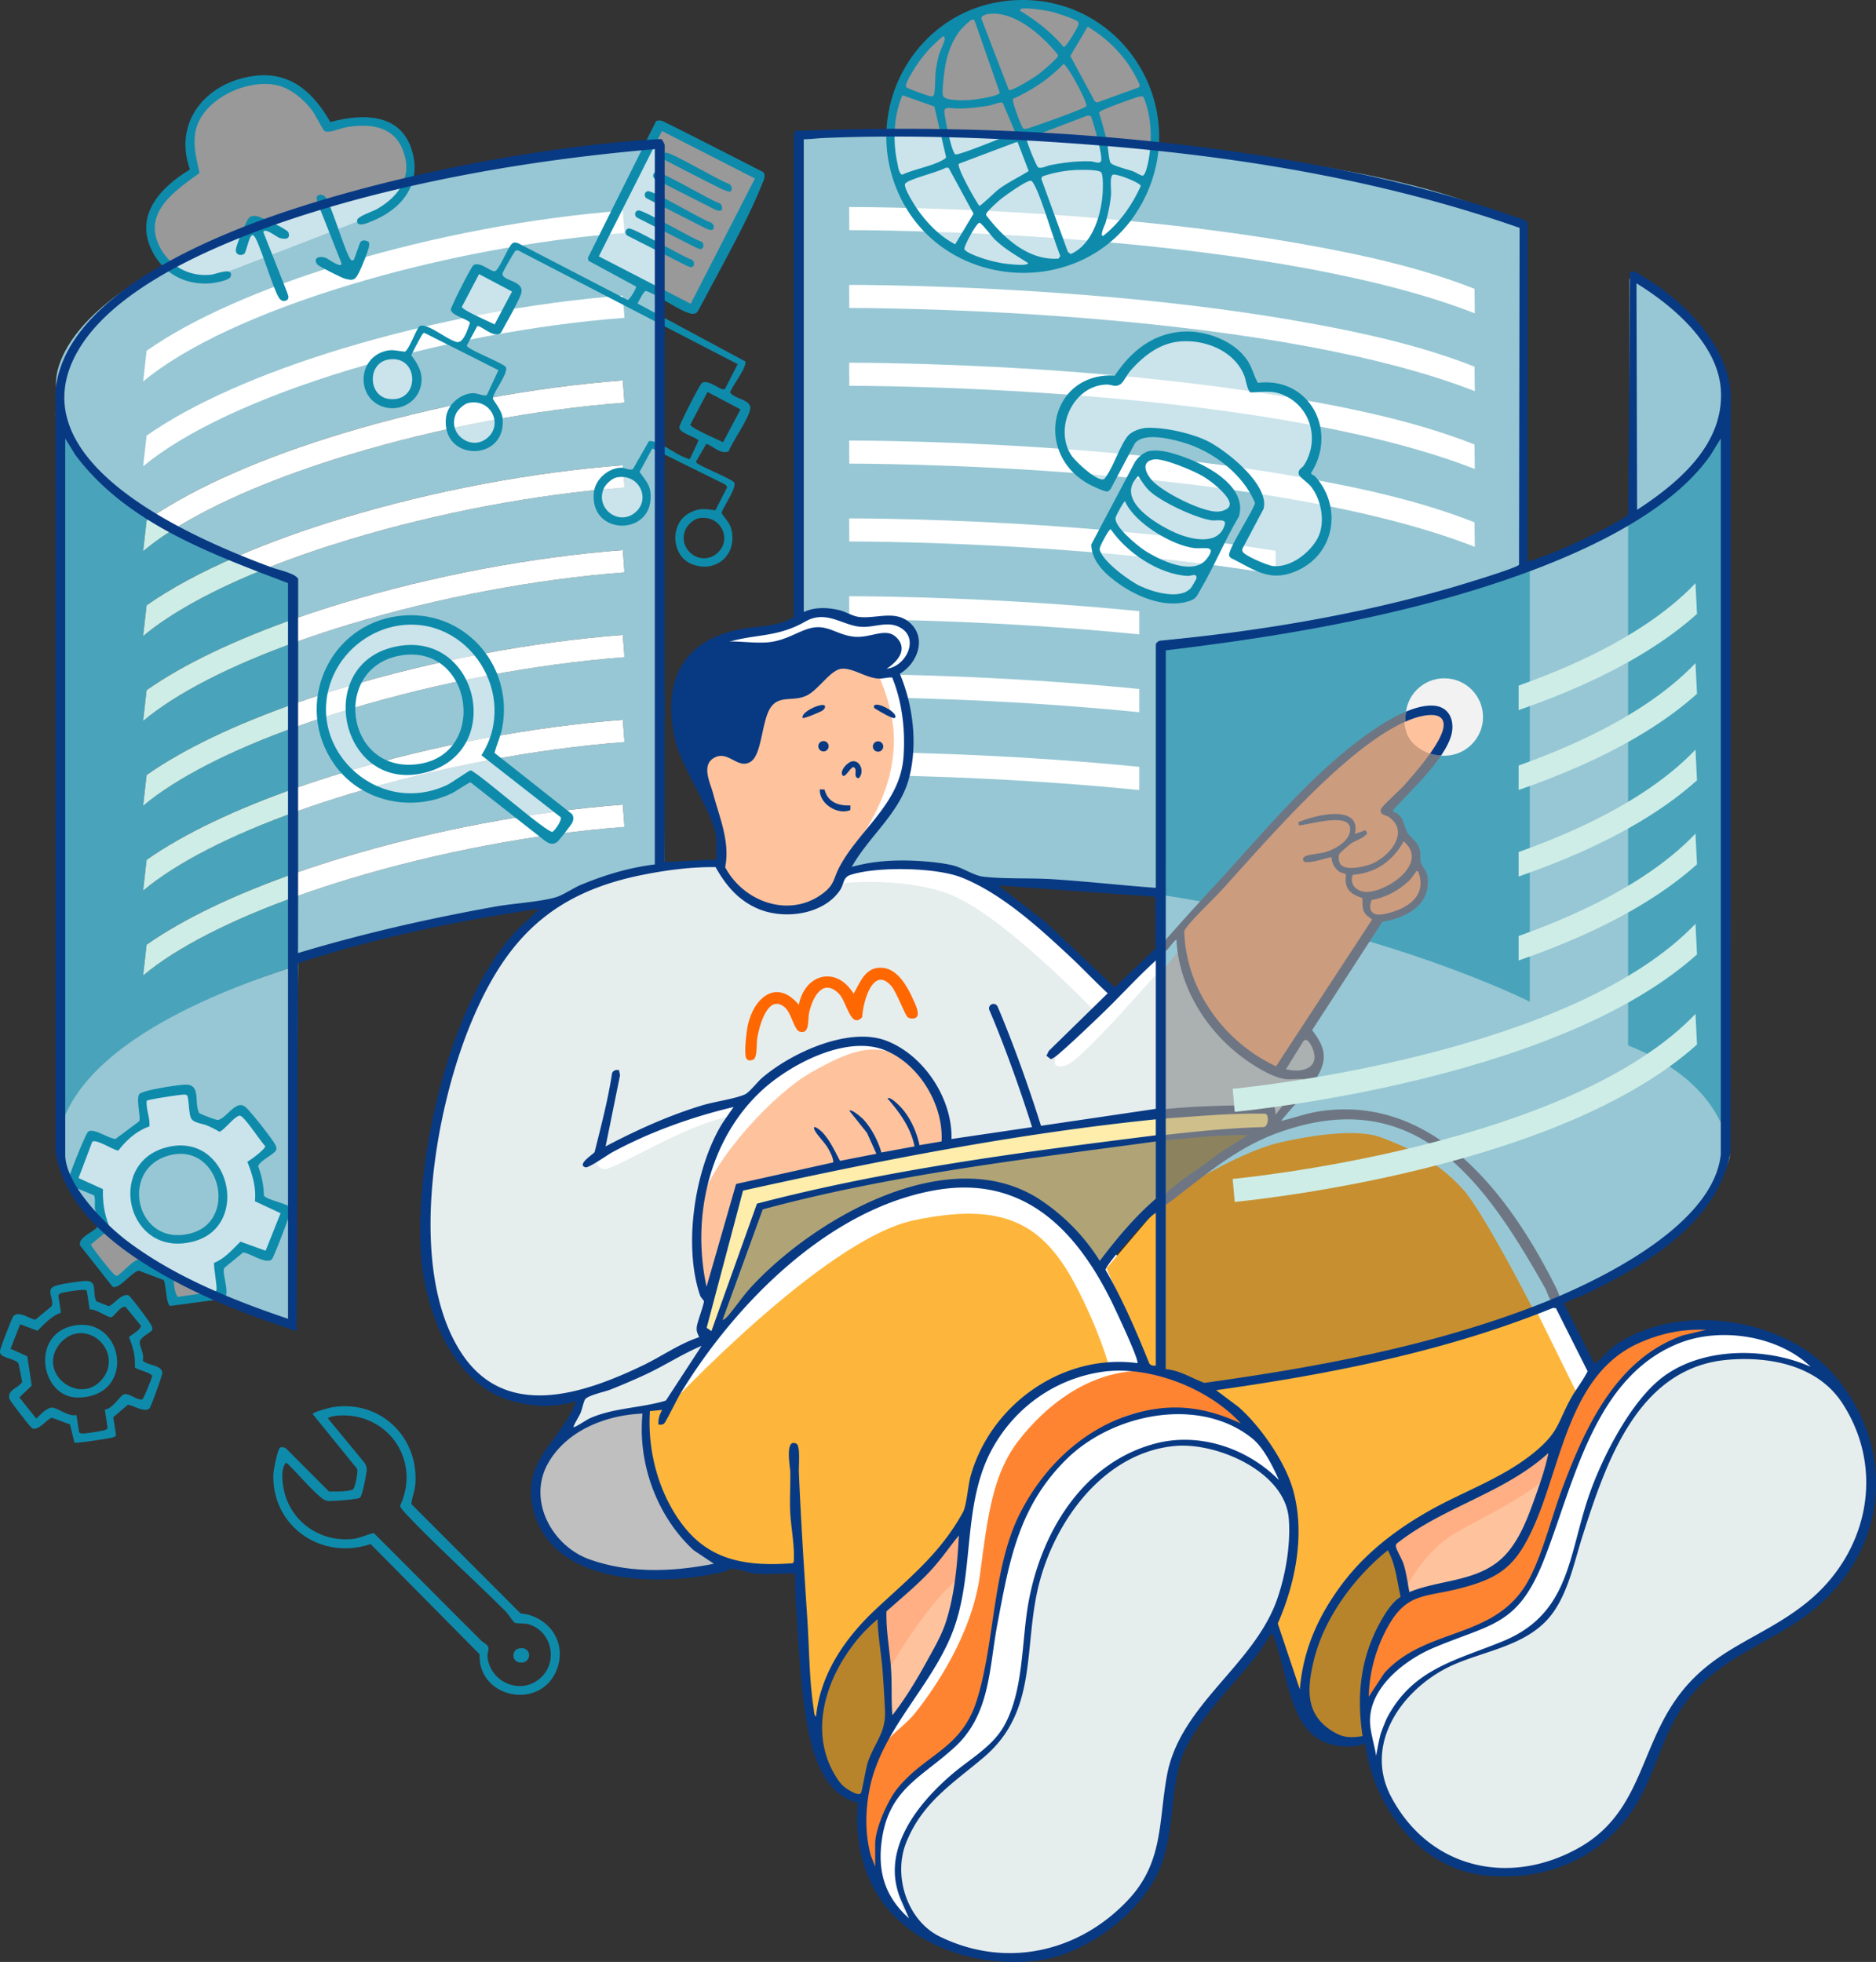 <svg xmlns="http://www.w3.org/2000/svg" xmlns:xlink="http://www.w3.org/1999/xlink" width="2310.874" height="2416.184" viewBox="0 0 2310.874 2416.184">
  <rect x="0" y="0" width="2310.874" height="2416.184" fill="#333333" stroke="none"/>
  <defs>
    <linearGradient id="linear-gradient" x1="-71.073" y1="81.616" x2="-18.738" y2="22.498" gradientUnits="objectBoundingBox">
      <stop offset="0.214" stop-color="#edad62"/>
      <stop offset="0.63" stop-color="#f6ce88"/>
      <stop offset="0.978" stop-color="#ffedab"/>
    </linearGradient>
    <linearGradient id="linear-gradient-2" x1="-93.063" y1="135.307" x2="-24.1" y2="36.116" xlink:href="#linear-gradient"/>
  </defs>
  <g id="illust_4" transform="translate(-631.184 -590.539)">
    <g id="グループ_3" data-name="グループ 3">
      <path id="パス_1" data-name="パス 1" d="M2511.644,1274.431,2507.7,876.526a11.213,11.213,0,0,0-5.667-9.555c-197.738-111.627-787.242-114.78-875.978-114.612a11.259,11.259,0,0,0-11.236,11.262V1668.14a11.263,11.263,0,0,0,11.54,11.258c158.93-3.929,298.785-5.2,421.394,11.987a11.254,11.254,0,0,0,12.826-11.156l-.28-290.125a11.264,11.264,0,0,1,10.052-11.208c48.2-5.23,260.137-22.034,436.5-89.129C2511.347,1288.057,2511.738,1279.24,2511.644,1274.431Z" fill="#97c7d4"/>
      <path id="パス_2" data-name="パス 2" d="M2447.873,976.43c-108.4-42.542-275.842-73.753-484.225-90.257-158.018-12.517-285.051-12.213-286.317-12.2l-.105-28.445c1.269,0,129.284-.328,288.432,12.268,93.558,7.4,179.48,17.76,255.38,30.78,95.3,16.348,164.354,33.279,226.467,57.656Z" fill="#fff"/>
      <path id="パス_3" data-name="パス 3" d="M2447.873,1072.284c-108.4-42.542-275.842-73.752-484.225-90.257-158.018-12.517-285.051-12.213-286.317-12.2l-.105-28.446c1.269,0,129.284-.327,288.432,12.268,93.558,7.405,179.48,17.761,255.38,30.781,95.3,16.348,164.354,33.279,226.467,57.655Z" fill="#fff"/>
      <path id="パス_4" data-name="パス 4" d="M2447.873,1168.139c-108.4-42.542-275.842-73.753-484.225-90.257-158.018-12.517-285.051-12.213-286.317-12.2l-.105-28.445c1.269,0,129.284-.328,288.432,12.268,93.558,7.4,179.48,17.76,255.38,30.78,95.3,16.348,164.354,33.279,226.467,57.656Z" fill="#fff"/>
      <path id="パス_5" data-name="パス 5" d="M2447.873,1263.993c-108.4-42.542-275.842-73.752-484.225-90.257-158.018-12.517-285.051-12.213-286.317-12.2l-.105-28.446c1.269,0,129.284-.327,288.432,12.268,93.558,7.405,179.48,17.761,255.38,30.781,95.3,16.348,164.354,33.279,226.467,57.655Z" fill="#fff"/>
      <g id="グループ_1" data-name="グループ 1">
        <path id="パス_6" data-name="パス 6" d="M1965.658,1337.069c-159.148-12.595-287.163-12.267-288.432-12.268l.105,28.446c1.266-.015,128.3-.319,286.317,12.2q36.309,2.876,70.91,6.349V1343.2Q2000.859,1339.863,1965.658,1337.069Z" fill="#fff"/>
        <path id="パス_7" data-name="パス 7" d="M1965.658,1432.924c-159.148-12.6-287.163-12.267-288.432-12.268l.105,28.445c1.266-.014,128.3-.318,286.317,12.2q36.3,2.875,70.91,6.344v-28.593Q2000.862,1435.715,1965.658,1432.924Z" fill="#fff"/>
        <path id="パス_8" data-name="パス 8" d="M1965.658,1528.778c-159.148-12.595-287.163-12.267-288.432-12.268l.105,28.446c1.266-.015,128.3-.319,286.317,12.2q36.3,2.875,70.91,6.345v-28.594Q2000.862,1531.569,1965.658,1528.778Z" fill="#fff"/>
      </g>
      <path id="パス_9" data-name="パス 9" d="M2202.491,1268.9c-71.256-11.574-150.813-20.879-236.833-27.687-159.148-12.595-287.163-12.267-288.432-12.268l.105,28.445c1.266-.014,128.3-.318,286.317,12.2,87.234,6.909,167.289,16.4,238.843,28.213Z" fill="#fff"/>
      <path id="パス_10" data-name="パス 10" d="M2761.98,2015.6V1080.293c-17.3,90.165-122.316,156.96-246.2,202.763-202.64,74.92-455.489,96.883-455.489,96.883v383.933c15.934-18.283,29.468-33.75,29.468-33.75s.1.648.306,1.857c40.4-47.022,132.548-152.759,173.056-186.812,79.094-66.491,139.066-92.131,155.58-71.706,21.082,26.074-82.258,117.47-82.258,117.47s24.806,4.134,22.05,30.319c0,0,23.428,13.781,16.537,35.831,0,0,19.294,11.025,8.269,34.453s-49.613,27.563-49.613,27.563l-125.893,189.439a110.548,110.548,0,0,0,44.584,2.12S2099,2037.315,2072.945,2071.8c0,0,300.008-68.808,357.857,8.764,22.635,30.35,56,73.456,83.257,124.154C2736.077,2122.926,2761.98,2015.6,2761.98,2015.6Z" fill="#97c7d4"/>
      <path id="パス_11" data-name="パス 11" d="M2208.168,1974.744l-.9-3.2q-1.821,2.411-3.685,4.871Q2205.879,1975.548,2208.168,1974.744Z" fill="#b0befd"/>
      <path id="パス_12" data-name="パス 12" d="M2202.39,1977.984c4.287-.407,6.52-.6,6.52-.6l-.742-2.637q-2.289.8-4.586,1.669Q2202.988,1977.2,2202.39,1977.984Z" fill="#b0befd"/>
      <path id="パス_13" data-name="パス 13" d="M2202.39,1977.984c4.287-.407,6.52-.6,6.52-.6l-.742-2.637q-2.289.8-4.586,1.669Q2202.988,1977.2,2202.39,1977.984Z" fill="url(#linear-gradient)"/>
      <path id="パス_14" data-name="パス 14" d="M2203.582,1976.413q-2.469.929-4.948,1.931c1.387-.134,2.644-.255,3.756-.36Q2202.989,1977.2,2203.582,1976.413Z" fill="#b0befd"/>
      <path id="パス_15" data-name="パス 15" d="M2203.582,1976.413q-2.469.929-4.948,1.931c1.387-.134,2.644-.255,3.756-.36Q2202.989,1977.2,2203.582,1976.413Z" fill="url(#linear-gradient-2)"/>
      <path id="パス_16" data-name="パス 16" d="M2638.429,1229.7V933.756c114.931,54.592,123.551,146.537,123.551,146.537v233.755Z" fill="#97c7d4"/>
      <path id="パス_17" data-name="パス 17" d="M2515.613,1284.495c-200.941,82.911-455.324,99.2-455.324,99.2v308.712c280.273,42.707,455.324,131.763,455.324,131.763Z" fill="#49a4bb"/>
      <path id="パス_18" data-name="パス 18" d="M2760.739,2008.33l1.241-928.037c-11.2,58.365-59.221,106.134-125.3,144.993v652.7C2759,1926.253,2760.739,2008.33,2760.739,2008.33Z" fill="#49a4bb"/>
      <g id="グループ_2" data-name="グループ 2">
        <path id="パス_19" data-name="パス 19" d="M700.468,1067.814a.735.735,0,0,1,.01.123v42.894c4.355,23.066,26.095,66.038,117.245,116.573a.018.018,0,0,0,.016,0c55.395-37.466,137.438-73.506,235.768-103.234,111.143-33.6,233.607-56.739,344.832-65.151l2.073,27.419c-109.288,8.266-229.663,31.014-338.947,64.053-88.66,26.8-163.273,58.561-215.825,91.515,22.281,11.025,47.924,22.339,77.426,33.822a.015.015,0,0,0,.013,0c38.856-16.835,82.726-32.742,130.428-47.164,111.143-33.6,233.607-56.739,344.832-65.151l2.073,27.419c-109.288,8.266-229.663,31.013-338.947,64.053-36.206,10.946-70.066,22.719-101.042,35.061l38.057,12.638.005.007v48.345q26.529-9.257,55.022-17.878c111.143-33.6,233.607-56.74,344.832-65.152l2.073,27.419c-109.288,8.266-229.663,31.014-338.947,64.054q-32.836,9.927-62.98,20.7v75.345q26.529-9.255,55.022-17.878c111.143-33.6,233.607-56.739,344.832-65.151l2.073,27.419c-109.288,8.266-229.663,31.014-338.947,64.053q-32.836,9.929-62.98,20.706v75.345q26.529-9.255,55.022-17.878c111.143-33.6,233.607-56.739,344.832-65.151l2.073,27.419c-109.288,8.266-229.663,31.013-338.947,64.053q-32.836,9.927-62.98,20.705v75.346q26.529-9.257,55.022-17.878c111.143-33.6,233.607-56.74,344.832-65.151l2.073,27.418c-109.288,8.266-229.663,31.014-338.947,64.054q-32.836,9.927-62.98,20.7l-.3,81.905c209.107-67.079,451.827-86.852,451.827-86.852l-8.775-921.493C667.463,858.914,699.789,1063.954,700.468,1067.814Z" fill="#97c7d4"/>
        <path id="パス_20" data-name="パス 20" d="M703.086,2006.484c0,117.4,290.023,217,290.023,217l5.376-444.317C839.9,1830.035,703.086,1896.456,703.086,2006.484Z" fill="#97c7d4"/>
        <path id="パス_21" data-name="パス 21" d="M700.478,1110.832V1092.7S698.294,1099.267,700.478,1110.832Z" fill="#b0befd"/>
        <path id="パス_22" data-name="パス 22" d="M807.508,1791.808l4.279-37.84c45.075-31.683,109.385-62.477,186.7-89.452V1589.17c-83.48,29.823-150.045,63.895-190.977,98.144l4.279-37.839c45.075-31.684,109.385-62.478,186.7-89.453v-75.345c-83.48,29.822-150.045,63.9-190.977,98.144l4.279-37.84c45.075-31.683,109.385-62.477,186.7-89.453v-75.345c-83.48,29.823-150.045,63.9-190.977,98.144l4.279-37.84c45.075-31.683,109.385-62.477,186.7-89.452v-48.372q-19.652-6.417-37.612-12.8c-65.911,26.226-118.786,55.034-153.365,83.967l4.279-37.84c29.459-20.706,67.135-41.033,111.286-60.163-29.505-11.485-55.15-22.8-77.433-33.825a346.271,346.271,0,0,0-38.132,27.334l4.279-37.839c1.943-1.366,3.931-2.729,5.945-4.092-91.157-50.536-111.3-105.172-115.658-128.239l-1.6,916.905c0-110.028,139.425-186.039,298.007-236.91v-85.5C915.005,1723.487,848.44,1757.559,807.508,1791.808Z" fill="#49a4bb"/>
        <path id="パス_23" data-name="パス 23" d="M1061.465,1150.49c109.284-33.039,229.659-55.787,338.947-64.053l-2.073-27.419c-111.225,8.412-233.689,31.55-344.832,65.151-98.334,29.73-180.38,65.771-235.775,103.239q12.988,7.2,27.908,14.6C898.192,1209.051,972.8,1177.294,1061.465,1150.49Z" fill="#fff"/>
        <path id="パス_24" data-name="パス 24" d="M807.508,1269.339a346.271,346.271,0,0,1,38.132-27.334q-14.937-7.389-27.908-14.6c-2.014,1.363-4,2.726-5.945,4.092Z" fill="#ceede7"/>
        <path id="パス_25" data-name="パス 25" d="M1061.465,1254.984c109.284-33.04,229.659-55.787,338.947-64.053l-2.073-27.419c-111.225,8.412-233.689,31.55-344.832,65.151-47.7,14.423-91.577,30.331-130.434,47.167q17.933,6.98,37.8,14.036C991.727,1277.589,1025.434,1265.877,1061.465,1254.984Z" fill="#fff"/>
        <path id="パス_26" data-name="パス 26" d="M807.508,1373.833c34.579-28.933,87.454-57.741,153.365-83.967q-19.885-7.051-37.8-14.036c-44.151,19.13-81.827,39.457-111.286,60.163Z" fill="#ceede7"/>
        <path id="パス_27" data-name="パス 27" d="M1061.465,1359.478c109.284-33.04,229.659-55.788,338.947-64.054l-2.073-27.419c-111.225,8.412-233.689,31.55-344.832,65.152q-28.458,8.6-55.022,17.878v29.148Q1028.572,1369.434,1061.465,1359.478Z" fill="#fff"/>
        <path id="パス_28" data-name="パス 28" d="M807.508,1478.327c40.932-34.249,107.5-68.321,190.977-98.144v-29.148c-77.313,26.975-141.623,57.769-186.7,89.452Z" fill="#ceede7"/>
        <path id="パス_29" data-name="パス 29" d="M1061.465,1463.971c109.284-33.039,229.659-55.787,338.947-64.053l-2.073-27.419c-111.225,8.412-233.689,31.55-344.832,65.151q-28.458,8.6-55.022,17.878v29.149Q1028.572,1473.928,1061.465,1463.971Z" fill="#fff"/>
        <path id="パス_30" data-name="パス 30" d="M807.508,1582.821c40.932-34.249,107.5-68.322,190.977-98.144v-29.149c-77.313,26.976-141.623,57.77-186.7,89.453Z" fill="#ceede7"/>
        <path id="パス_31" data-name="パス 31" d="M1061.465,1568.465c109.284-33.04,229.659-55.787,338.947-64.053l-2.073-27.419c-111.225,8.412-233.689,31.55-344.832,65.151q-28.458,8.6-55.022,17.878v29.148Q1028.572,1578.422,1061.465,1568.465Z" fill="#fff"/>
        <path id="パス_32" data-name="パス 32" d="M807.508,1687.314c40.932-34.249,107.5-68.321,190.977-98.144v-29.148c-77.313,26.975-141.623,57.769-186.7,89.453Z" fill="#ceede7"/>
        <path id="パス_33" data-name="パス 33" d="M1061.465,1672.959c109.284-33.04,229.659-55.788,338.947-64.054l-2.073-27.418c-111.225,8.411-233.689,31.549-344.832,65.151q-28.458,8.6-55.022,17.878v29.148Q1028.572,1682.915,1061.465,1672.959Z" fill="#fff"/>
        <path id="パス_34" data-name="パス 34" d="M807.508,1791.808c40.932-34.249,107.5-68.321,190.977-98.144v-29.148c-77.313,26.975-141.623,57.769-186.7,89.452Z" fill="#ceede7"/>
      </g>
      <path id="パス_35" data-name="パス 35" d="M811.787,1022.512c55.386-38.931,139.811-76.52,241.72-107.33,111.143-33.6,233.607-56.739,344.832-65.151l2.073,27.418c-109.288,8.266-229.663,31.014-338.947,64.054-113,34.163-203.191,76.371-253.957,118.849Z" fill="#fff"/>
      <path id="パス_36" data-name="パス 36" d="M811.787,1127.006c55.386-38.931,139.811-76.52,241.72-107.33,111.143-33.6,233.607-56.74,344.832-65.152l2.073,27.419c-109.288,8.266-229.663,31.014-338.947,64.054-113,34.163-203.191,76.371-253.957,118.849Z" fill="#fff"/>
      <path id="パス_37" data-name="パス 37" d="M2577.269,1435.506c59.346-26.294,107.755-56.145,144.3-88.944l-1.881-37.758c-35.434,37.236-87.165,71.086-153.756,100.611q-30.078,13.335-64.084,25.464v30.148Q2542.031,1451.105,2577.269,1435.506Z" fill="#ceede7"/>
      <path id="パス_38" data-name="パス 38" d="M2577.269,1533.906c59.346-26.294,107.755-56.144,144.3-88.943l-1.881-37.759c-35.434,37.236-87.165,71.086-153.756,100.611q-30.078,13.335-64.084,25.464v30.148Q2542.031,1549.505,2577.269,1533.906Z" fill="#ceede7"/>
      <path id="パス_39" data-name="パス 39" d="M2577.269,1640.458c59.346-26.294,107.755-56.144,144.3-88.943l-1.881-37.759c-35.434,37.236-87.165,71.086-153.756,100.611q-30.078,13.335-64.084,25.464v30.148Q2542.031,1656.057,2577.269,1640.458Z" fill="#ceede7"/>
      <path id="パス_40" data-name="パス 40" d="M2577.269,1743.88c59.346-26.294,107.755-56.144,144.3-88.943l-1.881-37.759c-35.434,37.236-87.165,71.086-153.756,100.611q-30.078,13.335-64.084,25.464V1773.4Q2542.031,1759.479,2577.269,1743.88Z" fill="#ceede7"/>
    </g>
    <circle id="楕円形_1" data-name="楕円形 1" cx="47.686" cy="47.686" r="47.686" transform="translate(2362.597 1425.875)" fill="#f2f2f2"/>
    <path id="パス_41" data-name="パス 41" d="M1521.63,1379.984s24.264-6.262,39.919-10.176,52.442-18,52.442-18,27.4-10.176,30.526-9.393,23.481,6.262,36.788,10.175,50.094-.782,57.921,3.131,16.437,10.176,18,18-2.348,21.916-7.044,28.178-17.22,15.654-17.22,15.654,20.351,47.746,18.785,72.01,4.7,49.312-9.392,71.228-36.788,54.79-36.788,54.79l-32.092,45.4s57.139-9.393,81.4-6.262,75.188,14.092,100.188,32.092c19.568,14.088,149.5,124.452,149.5,124.452l57.138-55.573v53.225l-144.8,144.02-285.692-269.255Z" fill="#fff"/>
    <path id="パス_42" data-name="パス 42" d="M2065.106,1761.892l20.843-22.58,2.316,25.475-23.738,28.949Z" fill="#97c7d4"/>
    <path id="パス_43" data-name="パス 43" d="M1330.038,2006.4l194.6-82.915s138.756-99.837,211.518-69.378,87.992,159.062,87.992,159.062,199.674,59.225,241.977,243.669l451.8-52.457,33.843-13.537,44,89.684s33.843-50.764,86.3-55.841,137.064-3.384,192.905,54.149c0,0-529.642,534.719-531.334,529.642s-25.383-37.227-28.767-69.378l-109.99-284.281s-16.921-23.69-96.452-5.076-167.523,181.06-179.368,236.9,11.845,57.533-47.38,120.142-93.068,172.6-93.068,172.6-54.149-15.229-76.147-65.993-10.153-174.292-16.921-233.517-94.761-309.663-131.988-324.892-84.607,33.843-142.14-65.994S1330.038,2006.4,1330.038,2006.4Z" fill="#fff"/>
    <path id="パス_44" data-name="パス 44" d="M1700.909,1397.538s33.435,53.961,31.314,110.18c-2.32,61.468-33.634,102.061-51.03,132.215s-22.036,52.191-22.036,52.191-26.675,34.793-63.788,28.994-83.505-61.468-83.505-61.468,11.6,1.159,9.278-26.675-10.438-42.912-17.4-68.428-38.273-34.793-9.279-63.788,117.138-102.061,144.973-106.7S1700.909,1397.538,1700.909,1397.538Z" fill="#fec39d"/>
    <path id="パス_45" data-name="パス 45" d="M1501.426,2183.872s-25.515-51.031-8.118-110.179,94.588-138.66,136.854-162.37c47.551-26.675,80.025-40.593,121.777-13.918s44.072,102.061,44.072,102.061l-253.993,55.67Z" fill="#fec39d"/>
    <path id="パス_46" data-name="パス 46" d="M2082.558,1731.415s154.7-165.15,183.965-193.372,94.073-65.851,94.073-65.851l38.675,42.856-61.671,71.077s18.815,9.407,19.86,31.358a36.252,36.252,0,0,1,16.724,34.493s18.815,7.317,8.362,35.539-54.353,31.357-54.353,31.357L2203.808,1911.2S2095.1,1881.932,2082.558,1731.415Z" fill="#cc9c7e"/>
    <path id="パス_47" data-name="パス 47" d="M2361.208,1474.334s-1.647,18.944,10.167,31a52.1,52.1,0,0,0,32.436,15.606s12.24-27.234,11.016-39.474-10.71-17.442-18.36-17.442S2361.208,1474.334,2361.208,1474.334Z" fill="#fec39d"/>
    <path id="パス_48" data-name="パス 48" d="M1489.187,1544.983s-27.8-45.619-26.374-80.546,19.246-66.29,37.066-77.7,49.183-3.564,74.844-4.99,42.055-16.394,59.875-18.533,28.512,9.267,48.47,11.405,38.491-11.405,51.322,0,8.91,26.08-10.791,39.414c-9.168,6.205-22.711,3.354-36.967-.923s-32.076,2.139-42.055,11.405-16.394,21.384-29.225,21.384-24.235-4.99-31.363,3.564-14.969,20.671-17.82,34.214,1.426,25.661-9.266,33.5-19.959-1.426-32.076-.713-14.256-5.7-20.671,7.128A90.635,90.635,0,0,1,1489.187,1544.983Z" fill="#083a84"/>
    <path id="パス_49" data-name="パス 49" d="M2343.1,2490.062s66.715-45.194,108.681-63.487,95.768-60.258,95.768-60.258-5.38,73.171-38.738,115.137-46.27,50.574-74.247,57.03-69.943,19.369-69.943,19.369Z" fill="#fec39d"/>
    <path id="パス_50" data-name="パス 50" d="M2343.1,2490.062l18.293,59.182s22.6-47.346,61.335-69.943,105.452-52.726,120.517-79.627,4.3-33.357,4.3-33.357l-38.738,27.977s-47.346,25.825-69.943,36.585S2343.1,2490.062,2343.1,2490.062Z" fill="#ffaf83"/>
    <path id="パス_51" data-name="パス 51" d="M1665.24,1678.422s74.374-8.682,132.925,12.308c65.232,23.385,180.924,144.591,180.924,144.591l-38.152,41.258s-25.847,34.463,3.692,25.847c18.682-5.449,116.925-119.386,116.925-119.386l-2.461,177.233-263.082,39.193s6.935-55.388-44.072-102.061-112.545-18.364-132.238-4.825-67.693,50.462-67.693,50.462-134.156,22.154-185.85,71.386c0,0-2.461,13.539,8.616,16s100.925-55.385,156.31-65.232c0,0-66.462,80-33.231,226.465l-4.923,33.232,6.154,17.231-44.309,80s-86.155,8.616-134.156,43.078l27.078-57.847s-75.079,22.154-118.156-11.077-77.54-112-76.309-195.7,32-225.234,67.693-285.543,81.232-115.694,137.849-136.618,158.771-28.308,158.771-28.308,8.616,60.309,80,57.847S1665.24,1678.422,1665.24,1678.422Z" fill="#e6eded"/>
    <path id="パス_52" data-name="パス 52" d="M1426.467,2329.51s1.231,100.925,35.693,137.848,61.539,50.463,61.539,50.463-65.231,20.923-125.54,8.615-104.617-44.308-108.31-82.463,8.616-60.308,30.77-78.77S1395.7,2327.048,1426.467,2329.51Z" fill="#bfbfbf"/>
    <path id="パス_53" data-name="パス 53" d="M1454.775,2322.125s191.3-205.232,301.652-228.64,158.843,3.344,198.972,78.585c28.856,54.107,41.8,100.322,41.8,100.322s-53.109-3.544-107.684,45.1-72.6,148.9-72.6,148.9-30.391,36.744-57.143,63.5-113.7,229.068-113.7,229.068-30.1-38.456-30.1-240.773c0,0-63.538,20.065-105.338-6.688s-83.068-66.345-84.171-181.983Z" fill="#fdb63b"/>
    <path id="パス_54" data-name="パス 54" d="M1713.613,2576.146s86.084-79.628,103.3-109.757c0,0,5.38,69.943-9.685,106.528s-31.2,67.791-41.966,83.932-39.813,59.182-39.813,59.182S1710.385,2578.3,1713.613,2576.146Z" fill="#fec39d"/>
    <path id="パス_55" data-name="パス 55" d="M1725.45,2648.241s41.965-76.4,87.159-115.137l4.3-66.715s-15.065,19.369-33.358,39.814-31.205,33.357-48.422,47.346-21.521,22.6-21.521,22.6Z" fill="#ffaf83"/>
    <path id="パス_56" data-name="パス 56" d="M1994.147,2152.442l66.881-78.586v203.988h-13.376Z" fill="#fdb63b"/>
    <path id="パス_57" data-name="パス 57" d="M2115.914,2300.817s318.08-47.817,408.37-94.634l49.662,100.784s-19.461,37.9-26.4,59.35c0,0-44.148,37.206-95.768,60.258s-72.107,32.023-108.681,63.487-76.7,84.969-90.078,116.737-21.737,66.882-8.361,96.978l-31.768-68.553-15.048-45.145Z" fill="#fdb63b"/>
    <path id="パス_58" data-name="パス 58" d="M1715.576,2578.254l11.837,139.886s-29.6,70.37-30.79,90.539c0,0-20.169,3.559-36.779-22.542s-22.542-47.456-20.169-67.625,1.187-39.152,15.424-65.253S1715.576,2578.254,1715.576,2578.254Z" fill="#b8842b"/>
    <path id="パス_59" data-name="パス 59" d="M2343.1,2490.062s23.135,57.578,21.521,67.791c0,0-35.816,35.171-42.287,61.055s-15.715,71.179-6.471,110.005c0,0-24.959,20.337-50.843-3.7s-35.127-38.825-24.034-85.046S2294.535,2526.685,2343.1,2490.062Z" fill="#b8842b"/>
    <path id="パス_60" data-name="パス 60" d="M2059.065,2071.748s91.294-61.291,149.72-74.437c56.337-12.676,101.028-14.836,124.154-5.843s65.729,24.831,100.785,64.269c25.961,29.206,87.638,150.446,87.638,150.446s-101.767,30.673-167.293,49.946-238.155,44.688-238.155,44.688l-56.849-25.081Z" fill="#c78f2f"/>
    <path id="パス_61" data-name="パス 61" d="M2061.75,1787.4l23.432-28.118s28.236,116.381,118.626,151.919l33.215-48.817s28.119,17.808,16.871,40.3-53.425,69.36-53.425,69.36l-6.561-19.684-130.283,15Z" fill="#abb0b0"/>
    <path id="パス_62" data-name="パス 62" d="M1715.113,2913.069s-29.042-33.849-20.453-106.5,41.808-78.582,64.35-107.056,70-96.1,79.49-170.843,16.609-123.387,46.27-162.539,99.658-106.777,192.2-81.862,117.455,97.286,117.455,97.286Z" fill="#ff8431"/>
    <path id="パス_63" data-name="パス 63" d="M1715.113,2913.069s-10.212-54.712,4.424-83.985,45.536-58.546,68.3-78.061,39.03-37.4,45.535-55.293,24.394-92.7,27.647-130.1,22.768-91.071,32.525-113.839,55.293-78.06,104.082-107.333,105.707-14.637,117.091-13.011,50.444,10.778,79.7,50.112,35.763,68.606,32.511,94.627-102.455,147.99-139.86,200.031-87.818,118.717-117.091,183.768-113.839,143.112-139.859,134.981S1757.85,2988.923,1715.113,2913.069Z" fill="#fff"/>
    <path id="パス_64" data-name="パス 64" d="M1763.5,2967.992c-18.888-18.888-31.364-40.016-25.956-75.706s16.223-60.565,44.342-88.684,62.728-49.75,74.625-63.81,27.038-43.261,32.445-80.032,11.9-96.255,16.223-114.641,19.467-83.277,68.136-123.293,75.706-54.076,118.966-55.157,111.4,40.016,122.212,60.565,14.06,63.809,7.57,95.173-12.978,55.158-27.037,77.869-37.854,47.587-55.158,67.055-32.445,34.608-42.179,57.32-22.712,31.364-23.793,58.4-3.245,56.239-7.571,78.951-25.956,68.135-63.809,94.092-58.4,41.1-84.359,43.26-65.758,4.193-88.036-4.392S1780.808,2985.3,1763.5,2967.992Z" fill="#e6eded"/>
    <path id="パス_65" data-name="パス 65" d="M2312.113,2707.082s-3.235-99.211,33.43-130.484,64.812-32.015,89.02-38.114,63.9-31.4,74.247-57.03,51.329-164.743,89.072-202.486,91.662-66.86,169.3-52.841c0,0-134.8,84.113-156.364,153.129s-2.156,95.975-47.448,163.913-6.47,49.6-102.446,105.68S2325.053,2716.787,2312.113,2707.082Z" fill="#ff8431"/>
    <path id="パス_66" data-name="パス 66" d="M2333.68,2798.743s-15.147-39.372-17.818-69.83,7.035-64.966,30.759-83.3,45.292-29.116,69.016-37.743,52.84-12.94,71.172-31.273,35.587-42.056,44.214-69.015,21.567-64.7,29.116-84.113,34.508-85.192,49.6-105.681,47.448-61.467,78.721-73.329,74.408-17.254,93.819-14.019,50.683,12.94,80.878,38.821,39.9,40.978,39.9,40.978-211.361,62.546-253.417,153.129-6.471,125.092-84.113,175.775S2333.68,2798.743,2333.68,2798.743Z" fill="#fff"/>
    <path id="パス_67" data-name="パス 67" d="M2329.463,2780.882s2.628-59.562,15.767-80.584,46.423-48.175,60.437-56.058,68.322-21.9,87.592-33.285,40.291-20.146,50.8-39.416,24.526-59.562,37.665-102.481,21.9-70.949,27.153-79.708,24.525-53.431,53.43-80.584,60.438-42.92,80.584-46.423,97.226-.876,127.007,20.146,49.927,42.043,58.686,86.715,12.263,91.97-12.262,130.511-56.059,75.328-75.329,86.715-42.043,21.9-65.693,36.788-43.8,27.153-62.19,49.927a286.549,286.549,0,0,0-45.547,78.832c-12.263,31.533-30.657,81.46-63.942,102.481s-49.051,35.913-89.343,37.665-73.576,6.131-111.24-19.27S2347.857,2831.685,2329.463,2780.882Z" fill="#e6eded"/>
    <path id="パス_68" data-name="パス 68" d="M1492.93,2224.893l49.088-169.757s419.708-93.979,517.075-94.863l-.028,111.475s-38.672,35.024-66.882,78.586c0,0-48.542-63.525-102.763-87.924s-139.62-12.2-180.286,10.844-90.82,48.8-126.064,84.043-83.986,84.827-83.986,84.827Z" fill="#ffedab"/>
    <path id="パス_69" data-name="パス 69" d="M1514.8,2227.282l53.6-150.337s371.267-83.666,488.922-83.666l1.747,78.469-66.882,78.586s-53.827-61.624-87.816-82.54-100.661-26.146-147.723-10.458-99.353,35.3-135.957,66.671S1516.1,2229.9,1514.8,2227.282Z" fill="#b0a476"/>
    <path id="パス_70" data-name="パス 70" d="M2063.983,1993.211l.872-32.245,129.053-8.6s6.9,19.934,2.543,30.392Z" fill="#cfbf8a"/>
    <path id="パス_71" data-name="パス 71" d="M2177.278,1988.853l-112.423,83.664-.872-79.306s78.435-11.33,90.636-10.458S2172.049,1983.624,2177.278,1988.853Z" fill="#8c835e"/>
    <g id="グループ_4" data-name="グループ 4">
      <path id="パス_72" data-name="パス 72" d="M2360.154,1626.661c-13.135,24.288-34.749,39.308-62.666,41.215-4.348,12.218,5.063,21.026,17.146,21.075C2339.88,1689.055,2392.128,1653.417,2360.154,1626.661Z" fill="none"/>
      <path id="パス_73" data-name="パス 73" d="M2335.866,1716.291c26.847-5.243,54.32-21.235,42.161-52.653-3.538-.986-2.553.947-3.443,1.94-2.51,2.8-4.627,6.715-7.311,9.279-12.762,12.2-29.072,21.069-46.5,24.033C2315.521,1712.63,2322.435,1718.914,2335.866,1716.291Z" fill="none"/>
      <path id="パス_74" data-name="パス 74" d="M2362.442,1479.239c-75.272,33.09-175.6,151.989-228.322,209.617-7.445,8.139-42.426,41.394-44.123,48.474,1.7,71.4,49.346,136.888,113.052,166.355l118.338-180.736c-4.416-3.357-9.065-6.1-10.89-11.765-1.469-4.563-.586-13.338-1.37-14.559-.59-.92-12.794-3.284-17.777-11.81-4.256-7.281-1.845-16.592-2.381-17.309-1.173-1.566-5.465-1.785-7.495-3.158a22.479,22.479,0,0,1-10.081-18c-1.436-1.271-32.662,10.766-34.873,3.782-.857-2.708.409-3.74,2.548-5.01,4.089-2.427,18.682-3.336,25.075-5.268,12.142-3.67,31.1-14.224,30.15-29.174-1.278-20.1-50.562-4.165-63.01-3.749l-.877-3.82c19.359-8.408,77.916-23.28,69.822,14.4l12.863-4.542,2.3,3.771c-4.946,6.66-14.084,8.463-20.463,12.932-1.444,1.011-13.266,11.291-13.67,12.11-1.455,2.947-1.092,7.65-.073,10.732,3.867,11.7,29.059,5.6,37.667,2.6,22.109-7.719,50.464-39.423,22.878-58.606-3.671-2.552-11.589-2.067-9.421-9.756.842-2.986,23.6-23.624,27.869-28.373,7.624-8.479,21.5-24.185,32.6-39.851A44.508,44.508,0,0,1,2362.442,1479.239Z" fill="none"/>
      <path id="パス_75" data-name="パス 75" d="M2246.46,1878.387c-2.133-4.206-6.76-11.044-10.6-4.342l-20.588,33.249C2237.448,1912.948,2259.612,1904.31,2246.46,1878.387Z" fill="none"/>
      <path id="パス_76" data-name="パス 76" d="M2545.316,2171.221c-56.573-111.53-149.279-233.522-289.466-211.954-15.748,2.422-31.167,8.213-46.652,11.743,12.142-15.525,27.033-29.654,38.564-45.622,18-24.929,19.584-40.931-.329-66.114l86.591-133.592c29.387-4.406,60.335-21.184,55.58-55.681-1.082-7.851-7.239-13.038-8.325-17.515-1.237-5.1.837-10.594-2.477-18.708-3.544-8.675-11.043-12.318-13.989-17.873-4.577-8.628-4.523-21.993-17.545-25.713l.023-2.2c14.439-15.892,42.36-42.291,59.155-67.188a44.418,44.418,0,0,1-13.674-2.27c-11.093,15.666-24.972,31.372-32.6,39.851-4.27,4.749-27.027,25.387-27.869,28.373-2.168,7.689,5.75,7.2,9.421,9.756,27.586,19.183-.769,50.887-22.878,58.606-8.608,3.006-33.8,9.1-37.667-2.6-1.019-3.082-1.382-7.785.073-10.732.4-.819,12.226-11.1,13.67-12.11,6.379-4.469,15.517-6.272,20.463-12.932l-2.3-3.771-12.863,4.542c8.094-37.682-50.463-22.81-69.822-14.4l.877,3.82c12.448-.416,61.732-16.35,63.01,3.749.951,14.95-18.008,25.5-30.15,29.174-6.393,1.932-20.986,2.841-25.075,5.268-2.139,1.27-3.405,2.3-2.548,5.01,2.211,6.984,33.437-5.053,34.873-3.782a22.479,22.479,0,0,0,10.081,18c2.03,1.373,6.322,1.592,7.495,3.158.536.717-1.875,10.028,2.381,17.309,4.983,8.526,17.187,10.89,17.777,11.81.784,1.221-.1,10,1.37,14.559,1.825,5.665,6.474,8.408,10.89,11.765l-118.338,180.736c-63.706-29.467-111.356-94.956-113.052-166.355,1.7-7.08,36.678-40.335,44.123-48.474,52.718-57.628,153.05-176.527,228.322-209.617-.063-.967-.106-1.94-.106-2.923a44.631,44.631,0,0,1,1.024-9.492c-20.959,8.711-42.288,23.382-56.276,33.914-68.8,51.8-121.535,117.7-180.553,181.382-17.8,19.2-34.557,37.663-52.418,57.853-4.122,4.66-16.079,16.811-13.554,23.16,6.425,4.329,14.686-13.186,19.767-15.394,2.975,55.815,33.444,107,76.572,141.319,13.939,11.092,40,28.147,57.61,30.384,6.8.864,15.007-.626,22,0l-34.144,43.99c-.337-18.209-6.287-12.259-18.137-12.062-41.43.69-82.551,1.085-123.691,5.726l-.2,11.3c43.11-2.822,86.4-7.286,129.693-6.26,4.388,1.439,4.051,16.309-2.867,16.434-42.5,1.152-84.671,5.56-126.826,10.367l-1.233,6.778c36.256-3.5,72.73-7.772,109.146-7.225l-35.382,22.263c-20.206,16.837-48.941,32.7-67.1,51.234-9.862,10.063-8.542,20.242,5.25,9.8,42.124-31.892,81.241-66.424,131.748-85.2,171.677-63.836,256.718,57.41,331.375,189.758,3.421,6.064,6.677,20.515,13.946,20.354C2558.972,2196.451,2548.019,2176.55,2545.316,2171.221Zm-247.828-503.345c27.917-1.907,49.531-16.927,62.666-41.215,31.974,26.756-20.274,62.394-45.52,62.29C2302.551,1688.9,2293.14,1680.094,2297.488,1667.876Zm23.28,31.014c17.433-2.964,33.743-11.837,46.5-24.033,2.684-2.564,4.8-6.479,7.311-9.279.89-.993-.095-2.926,3.443-1.94,12.159,31.418-15.314,47.41-42.161,52.653C2322.435,1718.914,2315.521,1712.63,2320.768,1698.89Zm-105.5,208.4,20.588-33.249c3.841-6.7,8.468.136,10.6,4.342C2259.612,1904.31,2237.448,1912.948,2215.271,1907.294Z" fill="#6e7684"/>
      <path id="パス_77" data-name="パス 77" d="M2362.442,1479.239c3.837-1.687,7.612-3.158,11.31-4.379,10.923-3.608,37-9.561,35.665,9.735-.608,8.77-7.727,21.34-16.645,33.935a44.418,44.418,0,0,0,13.674,2.27c7.157-10.609,12.295-20.946,13.506-30.081,2.082-15.7-5.223-29.465-21.786-31.044-10.452-1-22.566,2.062-34.806,7.149a44.631,44.631,0,0,0-1.024,9.492C2362.336,1477.3,2362.379,1478.272,2362.442,1479.239Z" fill="#083a84"/>
    </g>
    <g id="グループ_5" data-name="グループ 5">
      <path id="パス_78" data-name="パス 78" d="M1615.191,1827.989c7.377-38.267,46.313-48.5,67.483-13.649,8.8-15.509,14.855-34.02,36.4-31.831,18.338,1.862,30.169,23.691,36.927,38.876,2.178,4.892,10.326,20.2,2.237,23.048-3.111.666-6.227.8-8.965-1.166-3.146-2.257-13.7-30.8-19.707-37.9-22.991-27.173-35.622,19.938-36.3,37.758-14.188,15.422-19.036-19.131-28.722-28.833-20.371-20.4-32.989,5.968-36.815,23.945-1.626,7.635,1.182,26.554-11.429,22.846-7.1-2.087-10.1-23.111-18.505-30.078-21.224-17.595-31.717,24.612-33.947,38.874-.874,5.584.429,23-4.722,25.6-3.511,1.313-6.793,1.91-8.8-1.833-2.842-5.3.392-32.644,1.909-39.929C1559.261,1819.957,1587.413,1794.7,1615.191,1827.989Z" fill="#ff6700"/>
      <path id="パス_79" data-name="パス 79" d="M1646.842,1562.862c3.926,15.643,17.049,20.138,31.921,19.622l-.094,5.73c-16.018,6.454-38.524-7.93-37.676-25.563Z" fill="#083a84"/>
      <path id="パス_80" data-name="パス 80" d="M1681.547,1528.062c6.062-.548,10.1,4.724,10.786,10.272a13.1,13.1,0,0,1-1.478,8.148c-.724,1.239-1.53,2.607-3.017,2.31a3.651,3.651,0,0,1-2.534-2.491c-1.229-3.476,1.624-8.954-2.646-10.935-3.878-.8-12.026,17.212-14.364,8.256C1666.883,1538.217,1675.669,1528.593,1681.547,1528.062Z" fill="#083a84"/>
      <path id="パス_81" data-name="パス 81" d="M1647.046,1459.566c1.386,1.951-.656,4.47-2.458,5.858-2.353,1.813-23.407,10.666-24.823,9.277C1617.745,1466.908,1644.182,1455.532,1647.046,1459.566Z" fill="#083a84"/>
      <path id="パス_82" data-name="パス 82" d="M1733.468,1474.7c-1.954,1.975-19.157-8.284-22.284-10.3-1.466-.945-4.005-1.672-3.476-4.075C1709.372,1452.765,1739.248,1468.861,1733.468,1474.7Z" fill="#083a84"/>
    </g>
    <path id="パス_83" data-name="パス 83" d="M2721.572,1765.926c-36.548,32.8-84.957,62.649-144.3,88.943-55.479,24.581-120.709,46.193-193.881,64.234-124.241,30.635-230.181,40.553-231.237,40.649l-2.594-28.327c1.038-.1,105.182-9.865,227.407-40.035,71.488-17.646,135.067-38.712,188.971-62.612,66.591-29.524,118.322-63.375,153.756-100.611Z" fill="#ceede7"/>
    <path id="パス_84" data-name="パス 84" d="M2721.572,1876.915c-36.548,32.8-84.957,62.649-144.3,88.944-55.479,24.58-120.709,46.192-193.881,64.234-124.241,30.635-230.181,40.552-231.237,40.648l-2.594-28.327c1.038-.095,105.182-9.864,227.407-40.034,71.488-17.647,135.067-38.712,188.971-62.613,66.591-29.524,118.322-63.374,153.756-100.61Z" fill="#ceede7"/>
    <circle id="楕円形_2" data-name="楕円形 2" cx="6.402" cy="6.402" r="6.402" transform="translate(1639.159 1503.154)" fill="#083a84"/>
    <circle id="楕円形_3" data-name="楕円形 3" cx="6.402" cy="6.402" r="6.402" transform="translate(1706.38 1503.474)" fill="#083a84"/>
    <circle id="楕円形_4" data-name="楕円形 4" cx="161.989" cy="161.989" r="161.989" transform="translate(1727.187 595.23)" fill="#fff" opacity="0.5"/>
    <path id="パス_85" data-name="パス 85" d="M2025.072,1129.079l-30.942,61.884s-64.462-18.909-59.305-67.9,43.834-66.182,71.338-64.463c0,0,36.958-50.71,72.2-55.008s61.024,8.6,78.214,30.942,16.331,34.38,16.331,34.38,42.975-18.049,63.6,17.19,17.19,50.711.859,85.091c0,0,36.958,35.239,30.082,62.743s-29.222,58.446-62.743,61.024l-54.148-24.066,31.8-57.586s-8.6-42.115-52.429-65.322S2048.278,1115.327,2025.072,1129.079Z" fill="#fff" opacity="0.5"/>
    <path id="パス_86" data-name="パス 86" d="M1976.94,1265.739l58.446-105.718s17.19-24.925,68.76,4.3,55.008,39.536,49.851,55.007-53.289,104.859-53.289,104.859-35.24,17.19-73.058-9.454S1976.94,1265.739,1976.94,1265.739Z" fill="#fff" opacity="0.5"/>
    <path id="パス_87" data-name="パス 87" d="M1077.149,861.165l-166.359,64.4s-49.064,26.832-82.029-23,20.7-84.33,42.164-101.962c0,0-23-69,40.632-102.729s115.761,29.9,121.127,48.3c0,0,68.04-20.218,94.3,19.166C1166.845,825.133,1077.149,861.165,1077.149,861.165Z" fill="#fff" opacity="0.5"/>
    <path id="パス_88" data-name="パス 88" d="M1361.83,906.382l80.887-159.892,124.152,60.195L1483.16,968.457Z" fill="#fff" opacity="0.5"/>
    <path id="パス_89" data-name="パス 89" d="M1192.532,969.4l25.395-47.968,46.087,25.395-21.632,47.968Z" fill="#fff" opacity="0.5"/>
    <circle id="楕円形_5" data-name="楕円形 5" cx="29.157" cy="29.157" r="29.157" transform="translate(1084.37 1026.771)" fill="#fff" opacity="0.5"/>
    <circle id="楕円形_6" data-name="楕円形 6" cx="29.157" cy="29.157" r="29.157" transform="translate(1188.77 1077.56)" fill="#fff" opacity="0.5"/>
    <circle id="楕円形_7" data-name="楕円形 7" cx="29.157" cy="29.157" r="29.157" transform="translate(1372.176 1172.555)" fill="#fff" opacity="0.5"/>
    <path id="パス_90" data-name="パス 90" d="M1231,1519.72a104.586,104.586,0,0,0,16.341-56.2c0-59.26-49.423-107.3-110.388-107.3s-110.388,48.04-110.388,107.3,49.422,107.3,110.388,107.3a111.833,111.833,0,0,0,71.34-25.426l103.891,77.918,20.07-26.246Zm-93.2,17.4a73.334,73.334,0,1,1,73.335-73.335A73.335,73.335,0,0,1,1137.794,1537.115Z" fill="#fff" opacity="0.5"/>
    <path id="パス_91" data-name="パス 91" d="M949.736,2065.041l-4.947-45.346,19.788-14.841-37.926-48.645-28.033,20.612-29.681-14.016-6.6-30.506-56.065,11.543,2.473,28.857-32.155,25.559-34.628-9.069-21.437,56.065,32.155,13.192,6.6,40.4-24.734,21.437,41.224,49.469,25.559-23.086,34.628,14.017,9.07,32.979,56.889-6.6v-37.926l27.208-22.261,31.331,7.42,23.085-51.942Zm-98,48.927a53.872,53.872,0,1,1,53.872-53.871A53.871,53.871,0,0,1,851.735,2113.968Z" fill="#fff" opacity="0.5"/>
    <path id="パス_92" data-name="パス 92" d="M1875.021,591.253c136.865-12.149,229.225,133.194,161.015,252.839C1969.271,961.2,1792.558,951.565,1737.794,828.3,1690.976,722.928,1760.114,601.454,1875.021,591.253Zm14.57,10.127a6.156,6.156,0,0,0-2.395,2.018c20.475,12.519,38.718,26.472,54.226,45.064,2.865.511,17.608-24.117,18.106-27.645.193-1.367.373-2.066-.449-3.36-2-3.15-28.217-11.487-33.364-12.621C1918.666,603.283,1895.386,599.619,1889.591,601.38Zm-38.233,6.067c-3.531.241-11.382,1.478-11.294,6.032l33.741,87.792c3.548,2.247,31.532-15.536,36.065-18.89,4.342-3.212,22.155-18.329,24.035-21.974.59-1.144,1.006-1.822,0-2.942C1915.329,634.754,1882.953,605.29,1851.358,607.447Zm-22.5,7.207c-2.424.363-12.1,9.964-14.216,12.484-9.7,11.533-16.211,28.53-18.86,43.342-1.219,6.813-4.632,32.667-3.1,37.781,2.049,6.83,26.69,5.855,33.006,5.458,5.8-.364,35.016-4.4,37.088-8.8l-30.695-87.9C1831.23,615.5,1830.979,614.337,1828.855,614.654Zm142.083,8.753-21.324,36.031,30.1,55.8,2.979,1.517,51.135-18.565c1.838-1.193,1.275-2.051.846-3.733-.76-2.975-6.629-13.4-8.581-16.718C2013.15,655.754,1992.833,636.279,1970.938,623.407ZM1793.121,635.27c-1.047.04-13.658,12-15.589,14A169.446,169.446,0,0,0,1753.1,682.6c-1.884,3.509-8.014,13.116-5.2,15.591,1.751,1.537,26.419,10.515,29.3,10.851,1.679.2,3.053.539,4.137-1.163,2.1-3.3,1.615-23.363,2.343-28.759a188.336,188.336,0,0,1,3.509-18.706c1.748-7.113,6.065-14.7,7.483-20.693C1795.136,637.784,1794.774,635.206,1793.121,635.27Zm148.1,34.062c-17.732,18.351-38.946,32.571-62.289,42.92-1.508,2.387,10.433,34.974,12.651,36.357,3.19,1.99,9.084-1.158,12.633-2.271,7.725-2.422,63.452-22.138,65.241-25.141C1969.655,713.438,1944.966,669.314,1941.223,669.332ZM1742.864,707.86c-10.909,24.942-12.091,56.458-6.327,83.192.856,3.97,1.98,14.253,6.241,14.6,14.224-6.783,37.034-10.511,49.967-18.231,1.566-.935,3.268-1.511,3.809-3.525l-14.4-62.158Zm292.056,1.7c-4.715.6-41.867,14.491-46.616,17.188-1.2.684-2.854,1.146-3.209,2.693,3.381,11.465,6.8,22.959,9.459,34.635,1.529,6.724,2.27,22.136,4.438,26.664,1.788,3.735,22.288,8.742,27.779,10.728,2.922,1.057,10.1,5.705,12,5.359,4.185-.764,7.254-18.765,7.937-23.153,3.751-24.119,2.5-51.225-6.974-73.71C2038.174,708.845,2036.611,709.343,2034.92,709.559Zm-171.808,7.367c-3.578.409-9.474,2.991-14.184,3.742-14.159,2.256-26.533,3.774-40.979,3.427-4.848-.117-14.007-3.139-13.466,4.418.549,7.665,8.53,48.387,13.4,52.03,3.066,2.3,63.67-22.94,72.041-25.993l1.082-2.772-14.593-34.42C1865.355,716.609,1864.3,716.79,1863.112,716.926Zm106.615,16.33L1896.7,761.1c-1.247,1.571-.369,2.891,0,4.464.957,4.065,11.112,29.587,13.365,31.264,4.552,1.479,10.132-1.995,15.056-2.933,17.033-3.243,32.714-5.238,50.15-4.623,3.311.117,9.589,3.43,11.969.082,3.235-4.551-8.989-47.293-11.935-54.9L1973.6,733.1C1972.27,732.645,1971.032,733.043,1969.727,733.256Zm-87.366,32.552-70.1,26.4c-2.788,4.471,20.581,45.743,25.321,51.859,1.482.349,19.521-17.183,23.05-19.879,11.763-8.986,25.242-15.136,37.677-23.008l-13.552-35.509A5.509,5.509,0,0,0,1882.361,765.808Zm-85.893,31.1c-8.356,5.309-45.83,14.026-50.146,19.7-2.465,3.238,5.987,17.3,8.411,21.422,12.474,21.188,31.042,41.975,53.053,53.344l22.613-37.674-30.635-56.36Zm157.042,3.169a149.644,149.644,0,0,0-38.223,7.7l-1.44,2.859,32.814,90.186,3.475,2.6c26.582-11.661,37.523-47.9,39.281-74.845.327-5.016,1.008-23.691-2.133-26.128C1982.887,799.036,1959.866,799.624,1953.51,800.072Zm48.65,5.639c-4.411,1.454-1.964,19.307-2.376,24.344-.917,11.217-3.7,23.9-6.709,34.76-.584,2.106-7.862,16.432-2.978,16.245,20.337-16.163,35.594-37.878,46.29-61.456C2036.069,815.643,2006.917,804.143,2002.16,805.711ZM1900.026,813.2c-5.8.569-31.659,18.739-37.253,23.508-3.448,2.94-13.576,12.279-15.719,15.474-.883,1.317-1.718,2.044-.8,3.769,20.81,27.358,51.842,55.864,88.814,53.055l2.231-3.172c-3.081-7.941-5.785-16.005-8.637-24.028-5.733-16.121-16.428-51.871-24.094-64.759C1903.488,815.224,1902.633,812.941,1900.026,813.2Zm-62.373,51.652c-4.064.9-17.7,26.249-18.58,31.891.125,4.217,16.732,9.952,21.038,11.412a163.4,163.4,0,0,0,25.99,6.593c4.044.621,31.419,4.321,31.4-.331-14.5-9.293-29.059-17.362-41.487-29.572C1853.152,882.027,1839.686,864.4,1837.653,864.848Z" fill="#0e8bab"/>
    <g id="グループ_6" data-name="グループ 6">
      <path id="パス_93" data-name="パス 93" d="M2251.214,1177.257c33.635,37.364,24.582,95.509-22.659,116.276-33.253,14.618-51.565-1.182-80.41-15.425a5.5,5.5,0,0,1-2.861-3.185c-2.118-7.4,28.983-54.191,31.845-64.859-14.106-34.438-49.491-62.01-84.586-73.337-15.766-5.088-52.5-14.8-63.613.13l-29.768,56.122-3.226,2.822c-3.479.97-19.975-7.066-24.152-9.4-67.96-38.037-46.767-137.637,32.618-133.309,19.537-29.317,45.749-51.162,82.211-54.044,29.133-2.3,65.879,11.1,81.879,36.556,5.334,8.485,7.372,17.929,12.144,26.451,63.457-7.752,98.829,58.957,65.494,111.017C2246.316,1174.939,2250.007,1175.917,2251.214,1177.257ZM2082.556,1011.28c-23.941,2.711-43.523,18.309-58.945,35.84-3.794,4.313-8.757,14.616-12.713,16.9-6.454,3.72-10.115.043-16.055.123-41.459.56-65.8,53.517-44.058,86.977,4.925,7.578,30.6,31.5,39.352,29.792,1.878-.574,2.634-2.216,3.652-3.669,9.589-13.7,16.588-36.672,26.234-49.289,5-6.533,17.153-10.425,25.112-10.568,21.224-.381,51.466,6.268,70.894,15.112,23.727,10.8,79.4,54.738,71.644,84.623L2162,1265.6a4.457,4.457,0,0,0,.042,4.433c2.664,5.053,30.733,16.977,37.268,17.626,21.4,2.127,44.941-15.889,54.689-33.852,10.362-19.095,5.062-47.8-8.231-64.44-3.324-4.162-14.363-11.714-14.832-14.926-.922-6.318,4.119-7.11,6.63-11.119,19.516-31.159,8.4-72.088-25.846-86.528-13.667-5.762-25.655-3.485-39.949-2.922-4.116-1.982-5.767-15.258-7.781-20.438C2151.826,1022.158,2114.227,1007.694,2082.556,1011.28Z" fill="#0e8bab"/>
      <path id="パス_94" data-name="パス 94" d="M2046.946,1145.986c14.675-2.675,32.947,3.71,46.674,8.917,27.313,10.359,74.271,35.954,63.644,71.781-17.217,28.771-30.476,61.6-47.465,90.271-3.29,5.552-4.746,10.347-10.915,12.781-28.849,11.381-65.189-3.161-89.035-19.973-16.161-11.395-34.035-27.225-34.454-48.6l53.883-101.745C2033.028,1153.74,2040.072,1147.239,2046.946,1145.986Zm5.978,10.3c-15.827,2.238-11.456,14.962-4.14,24.195,12.12,15.3,62.9,40.69,82,40.129,6.9-.2,17.829-3.672,14.675-12.337-3.96-10.884-22.583-25.3-32.506-31.24C2101.939,1170.447,2064.608,1154.637,2052.924,1156.29Zm-19.651,20.484c-29.749,29.032,22.443,59.507,45.654,69.835,18.613,8.283,54.034,16.914,61.082-10.564,1.816-7.083-11.27-3.949-16.238-4.659-19.627-2.8-62.938-22.92-77.212-36.827C2041.14,1189.28,2037.469,1182.948,2033.273,1176.774Zm-16.292,31.1c-1.64-.009-10.659,16.949-11.471,19.67-3.2,10.731,26.818,35.059,35.443,40.747,17.831,11.761,60.032,32.207,76.654,10.558,13.752-17.911-3.586-12.041-14.712-13.26C2075.205,1262.557,2028.413,1234.477,2016.981,1207.875Zm-17.771,34.063c-1.509-.059-14.147,21.8-13.449,25.158,3.01,14.487,36.562,38.914,49.755,45.14,15.791,7.453,49.888,17.679,62.829,2.151.974-1.17,6.352-10.292,6.525-11.316,1.274-7.531-6.541-3.023-10.87-3.265C2058.587,1297.825,2018.613,1270.912,1999.21,1241.938Z" fill="#0e8bab"/>
    </g>
    <g id="グループ_7" data-name="グループ 7">
      <path id="パス_95" data-name="パス 95" d="M947.919,683.633c43.021-4.124,70.367,22.6,90.156,57.178,41.785-11.086,89.255-10.892,101.62,38.976,9.767,39.39-14.63,68.632-49.777,82.873-4.859,1.968-19.828,9.137-18.826-.94.475-4.778,19.438-10.795,24.744-13.877,28.271-16.425,44.733-41.473,30.83-74.281-12.394-29.249-42.837-31.055-70.4-26.014-6.6,1.208-19.628,7.219-25.111,4.528-1.939-.952-11.868-20.566-15.052-24.936-9.78-13.422-26.177-27.37-42.651-31.4-38.811-9.494-98.523,19.034-102.292,62.2-1.469,16.829,2.7,29.874,5.755,45.661-28.7,20.97-69.451,47.433-49.949,88.983,11.747,25.028,36.43,39.147,64.059,36.286,5.913-.612,28-10.143,24.4,2.127-1.418,4.828-19.31,7.964-24.24,8.4-29.163,2.568-55.235-9.739-70.064-35.043-26.883-45.872,5.86-81.962,44.016-105.113C843.5,738.361,888.269,689.35,947.919,683.633Z" fill="#0e8bab"/>
      <path id="パス_96" data-name="パス 96" d="M985.045,959.935c-4.245,2.429-8.234,1.234-10.484-3.172-6.839-9.718-25.095-72.173-30.737-75.893-2.007-1.324-2.4-.827-3.685.848-2.879,3.742-5.967,20.052-8.139,21.47-4.223,2.757-10.284,1.413-10.33-4.61-.035-4.5,9.334-27.034,11.962-32.254,3.106-6.169,4.087-10.193,12.313-9.92,5.218.173,39.3,16.569,40.569,20.311,3.057,9.01-5.184,8.782-11.242,6.761-3.126-1.042-18.485-13.369-19.649-6.971l28.906,73.247C985.283,953.088,988.229,956.206,985.045,959.935Z" fill="#0e8bab"/>
      <path id="パス_97" data-name="パス 97" d="M1084.256,887.8c2.36,1.175,1.567,3.434,1.6,5.074.084,4.325-9.387,27.14-11.962,32.255-4.928,9.787-6.925,11.807-18.375,8.433-4.048-1.193-31.332-14.833-33.221-17.112-6.429-7.757,1.7-11.242,9.957-8.474,3.127,1.049,18.485,13.365,19.649,6.972L1022.995,841.7s-3.422-8-.516-10.183,8.234-1.233,10.484,3.172c6.839,9.718,25.095,72.173,30.737,75.893,2.008,1.324,2.4.828,3.685-.847l7.44-20.7S1077.732,884.554,1084.256,887.8Z" fill="#0e8bab"/>
    </g>
    <g id="グループ_8" data-name="グループ 8">
      <path id="パス_98" data-name="パス 98" d="M1571.2,802.44c4.008,4.133.389,10.675-1.31,14.964-15.76,39.795-44.967,92.664-65.655,131.319-2.106,3.935-13.315,25.71-14.723,26.735a7.422,7.422,0,0,1-4.558,1.514c-11.211.662-44.91-24.442-58.038-28.05-2.807-.393-8.261,12.027-10.472,15.343l132.742,71.317c2.387,7.165-16,30.067-18.694,38.281,5.327,8.159,25.16,8.449,24.863,19.239-.3,10.764-22.141,41.495-26.693,53.317-10.522,3.823-18.147-6.2-27.444-9.276l-12.385,21.387c-.419,1.919,1.025,2.377,2.225,3.239,6.414,4.6,43.511,19.527,44.8,23.4,2.269,6.81-13.414,29.22-15.875,37.049,3.959,6.684,10.129,12.124,12.084,19.994,7.791,31.376-19.076,55.008-48.876,42.951-25.444-10.294-27.055-49.989-2.952-62.746,12.13-6.42,19.118-5.344,32.108-3.341l14.631-28.508-2.226-3.239-90.011-44.508-15.671,28.812c5.414,8.186,12.159,14.7,13.305,25.126,6.025,54.837-75.638,54.833-69.613,0,1.755-15.97,17.546-29.752,33.457-30.214,4.288-.125,11.469,3.968,14.737,1.506l19.446-34.042c2.259-.754,4.292-.088,6.456.5,11.852,3.228,28.116,16.379,40.4,20.4,1.349.442,2.472,1.759,4.011.5l10.221-22.1c-1.241-4.252-23.39-9.084-23.542-16.48-.063-3.085,25.325-53.483,28.095-54.844,9.278-4.559,23.384,11.009,28.209,7.521l15.6-30.506L1269.467,898.927l-2.958.043c-1.456.755-16.19,26.713-16.347,28.346-.926,9.652,27.331,8.308,23.063,24.376-1.784,6.714-14.191,29.3-18.317,36.5-1.2,2.1-6.355,11.869-6.9,12.352-8.254,7.355-25.068-10.09-28.944-8.252l-12.927,23.807c.358,4.726,46.785,22.268,48.325,26.887,2.722,8.161-16.268,31.091-16.077,38.3.061,2.307,10.771,14.066,11.823,23.646,6.024,54.837-75.638,54.832-69.612,0,1.757-16,17.53-29.72,33.456-30.215,4.716-.147,13.5,4.3,16.91,2.152l14.178-30.457-90.734-45.7c-1.344-.394-1.89.4-2.674,1.273-1.416,1.585-13.718,24.743-13.853,26.22,9.546,12.513,15.8,24.479,10.9,40.479-5.8,18.931-26.694,28.724-45.187,22.917-33.5-10.52-32.331-58.579,1.148-68.433,10.246-3.015,15.493-.136,25.475.4,5.551-4.02,14.4-29.13,17.776-31.217,2.464-1.524,4.958-.7,7.469-.022,11.128,3.006,27.622,16.689,38.46,19.431,8.238,2.085,13.908-17.453,16.175-23.593-1.241-4.252-23.39-9.084-23.542-16.48-.063-3.086,25.325-53.483,28.095-54.844,9.005-4.425,22.028,9.728,26.629,7.492,4.076-1.981,12.867-21.679,16.083-26.987,3.551-5.862,5.044-10.54,13.171-6.739l133.694,69.316c2.758,0,11.446-15.485,10.5-16.508l-58.681-31.754-.7-3.562,83.96-168.341a9.843,9.843,0,0,1,7.421-.267C1451.209,740.9,1571.2,802.44,1571.2,802.44Zm-124.559-50.513-77.834,154.331,113.2,58.363,79.1-154.258ZM1221.3,928.11l-21.236,40.378c.762,4.028,34.606,18.545,40.37,21.561l21.51-40.47Zm-112.191,105.351c-25.637,4.7-24.683,45.12,1.272,48.39C1149.45,1086.772,1147.934,1026.335,1109.111,1033.461ZM1502.7,1073.25l-21.235,40.378c.762,4.029,34.6,18.545,40.37,21.561l21.51-40.47Zm-294.357,13.517c-5.4,1.112-12.849,7.95-15.233,12.9-11.395,23.68,16.308,46.648,37.1,31.175C1251.775,1114.794,1236.79,1080.906,1208.339,1086.767Zm182.166,91.824c-5.4,1.111-12.85,7.949-15.234,12.9-11.394,23.681,16.309,46.648,37.1,31.176C1433.941,1206.617,1418.956,1172.729,1390.505,1178.591Zm100.709,50.354c-5.4,1.112-12.849,7.95-15.233,12.9-11.395,23.68,16.308,46.648,37.1,31.175C1534.65,1256.972,1519.666,1223.084,1491.214,1228.945Z" fill="#0e8bab"/>
      <path id="パス_99" data-name="パス 99" d="M1531.6,825.764c-1.2,1.654-3.182.625-8.475-1.151s-73.4-37.271-73.4-37.271c-3.5-2.663-2.62-7.727,1.471-8.774,5.906-1.512,66.745,35.163,78.031,38.465C1533.936,820.088,1532.8,824.109,1531.6,825.764Z" fill="#0e8bab"/>
      <path id="パス_100" data-name="パス 100" d="M1480.813,919.335l-3.6-1.418-73.4-37.27c-3.5-2.664-2.62-7.727,1.471-8.775,5.907-1.512,66.745,35.164,78.031,38.466,3.139,1.943,3.021,4.765,2.433,7.116C1485.453,918.647,1482.812,920.158,1480.813,919.335Z" fill="#0e8bab"/>
      <path id="パス_101" data-name="パス 101" d="M1493.746,897.467l-4.681-1.765-73.4-37.271c-3.5-2.663-2.62-7.727,1.471-8.774,5.907-1.512,66.746,35.163,78.031,38.465,2.287,1.22,2.553,3.488,2.494,5.814C1497.62,895.5,1495.293,897.677,1493.746,897.467Z" fill="#0e8bab"/>
      <path id="パス_102" data-name="パス 102" d="M1509.736,872.776c-1.5,2.563-8.823-.77-8.823-.77l-73.4-37.271c-3.5-2.664-2.62-7.727,1.471-8.774,5.907-1.512,66.764,35.4,78.049,38.7C1510.8,867.368,1511.236,870.213,1509.736,872.776Z" fill="#0e8bab"/>
      <path id="パス_103" data-name="パス 103" d="M1519.755,849.46c-1.919,2.174-8.475-1.151-8.475-1.151l-73.4-37.27c-3.5-2.664-2.621-7.727,1.471-8.775,5.906-1.512,66.745,35.164,78.03,38.466C1520.639,842.467,1521.674,847.286,1519.755,849.46Z" fill="#0e8bab"/>
    </g>
    <g id="グループ_9" data-name="グループ 9">
      <path id="パス_104" data-name="パス 104" d="M976.211,2373.278c1.646-1.019,5.6-.281,7.271,1.056l53.058,53.156c9.407-.25,20.585.617,29.54-2.682,2.683-2.624,6.241-21.359,5.112-25.239l-54.814-67.531c.168-2.4,21.448-8.04,24.983-8.588,57.916-8.99,105.692,36.452,101.425,94.7-.648,8.844-4.257,16.579-4.805,24.769l134.424,134.586c35.443,3.358,58.353,36.829,44.016,70.751-20.707,49-96.69,33.2-94.382-20.384L1087.65,2492.055c-60.095,20.569-121.78-21.495-119.692-86.043C968.112,2401.243,973.059,2375.229,976.211,2373.278Zm153.547,79.982c-1.242-1.322-5.8-6.951-5.827-8.229,26.786-56.788-16.439-117.021-78.657-110.945-1.873.183-9.978,1.5-10.071,3.333l44.942,54.523c4.05,6.6,2.755,9.283,1.682,16.356-.677,4.465-4.773,24.868-7.085,26.516a9.867,9.867,0,0,1-4.032,1.347,271.258,271.258,0,0,1-33.532,2.9,15.482,15.482,0,0,1-4.76-.737c-10.292-3.093-45.63-46.406-49.013-46.417-6.333,7.686-4.64,22.64-2.758,32.314,7.748,39.836,44.477,65.682,84.612,61.617,9.321-.943,17.415-5.324,26.343-7.306,44.265,44.067,88.153,88.509,132.442,132.548,3.385,3.365,8.648,4.454,8.906,10.033.126,2.726-1.462,5.236-1.343,7.941,1.33,30.352,36.741,49.194,62.387,30.393,25.834-18.94,18.214-60.247-12.029-68.64-5.118-1.42-14.573-.55-16.87-1.953-1.879-1.148-8.153-10.959-10.7-13.5C1213.845,2534.851,1168.887,2494.915,1129.758,2453.26Z" fill="#0e8bab"/>
      <path id="パス_105" data-name="パス 105" d="M1270.081,2620.746c17.344-3.987,16.909,20.645.019,16.922C1261.56,2635.786,1261.537,2622.709,1270.081,2620.746Z" fill="#0e8bab"/>
    </g>
    <g id="グループ_10" data-name="グループ 10">
      <path id="パス_106" data-name="パス 106" d="M1122.052,1349.164c79.029-10.135,142.268,59.318,127.83,137.342-2.069,11.18-6.815,20.52-9.516,31.283l95.475,75.362c2.284,3.615,1.9,6.778.307,10.55-.891,2.107-16.9,22.666-18.767,23.9-5.314,3.5-9.166,2.112-14.082-.979l-92.42-72.518c-1.995-.338-18.628,11.267-22.74,13.239-50.712,24.329-113.528,10.236-145.723-36.317C992.731,1459.184,1035.1,1360.314,1122.052,1349.164Zm-.5,11.928c-33.516,5.322-63.82,28.031-78.39,58.458-42.206,88.141,51.315,179.407,139.266,137.447,4.964-2.368,27.041-18.058,28.712-17.763,12.852,5.708,95.476,78.933,100.845,75.632,2.78-1.71,12.169-14.84,9.747-18l-97.521-76.172C1271.514,1446.9,1208.47,1347.291,1121.55,1361.092Z" fill="#0e8bab"/>
      <path id="パス_107" data-name="パス 107" d="M1120.644,1386.417c100-18.7,133.395,130.2,34.411,155.584C1050.375,1568.843,1015.232,1406.135,1120.644,1386.417Zm2.41,11.668c-82.164,15.524-66.872,140.87,18.307,133.993C1234.488,1524.559,1214.556,1380.8,1123.054,1398.085Z" fill="#0e8bab"/>
    </g>
    <g id="グループ_11" data-name="グループ 11">
      <path id="パス_108" data-name="パス 108" d="M970.738,2007.849c-2.933,4.665-21.468,13.537-21.472,19.345a105.609,105.609,0,0,1,6.984,35.679c3.059,5.088,27.54,9.81,30.55,13.356,3.579,4.216.648,10.673-.7,15.136-1.721,5.712-18.061,48.467-20.139,50.2-7.474,6.229-26.642-7.721-35.259-8.6l-23.109,18.93c-4,6.131,8.462,33.521-1.229,38.119l-65.569,8.854c-5.19-2.646-4.8-26.152-8.015-31.9l-30.6-11.565c-8.687,1.419-24.223,23.551-32.327,19.736l-39.9-50.621c-3.309-10.233,16.838-16.706,21.082-22.954,4.182-6.157-1.662-15-2.687-21.369-.979-6.087.666-11.721-1.278-17.567l-30.218-12.408c-3.863-4.254.147-11.807,1.81-16.738,2.168-6.43,18.411-47.538,21.263-49.428,6.93-4.592,25.3,8.909,33.571,9.1l28.935-21.529c3.046-3.4-4.8-30.579,1.131-34.373,7.294-4.667,45.72-10.549,55.655-10.939,20-.787,10.7,21.762,17.253,34.842.877,1.28,20.683,8.632,22.41,8.611,10.357-.123,22.862-26.353,34.879-15.733,6.817,6.024,27.807,32.94,33.332,41.252C969.485,1998.894,973.412,2003.6,970.738,2007.849Zm-104.689-41.373c-2.454-7.464-1.826-18.437-3.993-26.358-1.6-1.9-3.226-1.579-5.4-1.506-4.915.165-43.079,5.941-44.72,7.5-1.214,10.3,4.309,20.546,3.25,31.669-15.662,5.453-28.3,16.78-38.252,29.753-6.315-.632-27.467-14.887-32.145-10.8l-16.839,44.607L757.987,2055c-.434,16.982,2.006,32.816,8.937,48.462L743.192,2123.1c-.08,2.327,25.208,34.226,28.534,36.737,1.217.919,2.465,2.554,4.117,1.713,5.273-3.166,20.708-20.153,25.854-19.609,1.431.151,11.414,6.949,14.763,8.347,8.156,3.4,17.1,4.9,25.7,6.624,4.7,9.818,1.744,21.142,7.871,30.789l46.084-6.54c1.818-.776,1.83-2.1,1.882-3.816.136-4.5-3.969-30.235-3.116-31.572,13.355-5.321,22.558-16.448,32.549-26.094l30.964,11.153,18.4-46.207-31.573-14.712c1.638-17.393-3.114-32.783-9.35-48.7,4.117-1.973,22.282-15.608,22.019-19.194-5.941-6.024-24.822-35.527-30.743-37.386-5.465-1.716-21.536,20.014-25.888,19.561a129.007,129.007,0,0,0-15.26-7.714C879.364,1973.834,868.359,1973.5,866.049,1966.476Z" fill="#0e8bab"/>
      <path id="パス_109" data-name="パス 109" d="M774.053,2357.888c-.969,2.284-2.613,2.463-4.706,3.036-4.872,1.333-44.3,7.335-46.4,6.3l-5.552-22.477-22.463-8.279c-6.82,2.562-16.225,16.416-24.024,13.1-2.107-.9-27.458-33.879-28.043-36.192-2.939-11.633,10.483-12.654,15.637-21.018l-4.421-22.332c-2.872-6.181-21.042-6.677-22.74-13.4-.787-3.111,1.631-7.946,2.612-11.082,1.262-4.032,12.378-32.844,13.688-34.135,7.114-7.008,19.22,3.155,27.079,4.363l19.986-16.521c3.814-8.444-7.591-20.173,3.555-24.7,6.793-2.758,29.415-5.908,37.386-6.4,16.767-1.024,8.663,13.782,14.166,24.91l15.048,5.99c4.7.146,16.043-16.642,24.77-13.216,2.225.873,27.774,34.737,28.61,38.1.369,1.487.9,3.421.344,4.819-3.632,3.666-14.619,9.036-15.263,14.189-.664,5.313,6.295,15.69,3.562,22.921,5.75,6.648,23.953,5.444,24.232,15.558.072,2.635-14.077,42.225-15.892,43.683-6.719,5.4-19.458-3.975-26.61-4.529l-17.886,15.339Zm-32.41-154.619-3.438-22.7c-1.6-1.9-3.227-1.579-5.4-1.506-5,.168-22.046,2.575-26.42,4.08a4.787,4.787,0,0,0-3.329,2.75l3.216,21.232c-11.829,4.413-20.323,13.529-28.79,22.317l-21.513-8.058-11.777,30.2,20.643,9.259,5.408,36.119-15.2,14.514,20.8,26.053c4.788-4.4,12.314-12.911,18.946-13.48,6.094-.522,21.516,12.026,30.56,9l3.216,21.232a4.788,4.788,0,0,0,3.994,1.641c4.624.142,21.616-2.607,26.443-3.929,2.093-.572,3.737-.751,4.707-3.036l-3.439-22.7c8.6.534,19.328-17.361,23.49-18.6,6.3-1.871,15.391,7.2,22.627,6.417,1.784-1.126,12.373-27.193,12.132-28.891-.57-4.019-17.537-7.416-21.207-10.534.841-13.407-2.251-25.072-7.2-37.333.058-1.38,15.336-9.009,14.453-14.364L786.1,2200.2c-6.649-2.31-13.705,11.874-18.3,12.571C764.3,2213.3,748.005,2201.707,741.643,2203.269Z" fill="#0e8bab"/>
      <path id="パス_110" data-name="パス 110" d="M835.412,2003.743c77.945-21.118,106,95.967,34.889,115.464C787.987,2141.776,760.688,2023.989,835.412,2003.743Zm2.979,10.008c-56.987,16.4-41.731,100.8,14.442,97.764C928.912,2107.407,905.948,1994.312,838.391,2013.751Z" fill="#0e8bab"/>
      <path id="パス_111" data-name="パス 111" d="M721.911,2223.084c62.068-11.983,78.174,87.511,5.572,88.551C681.2,2312.3,668.019,2233.489,721.911,2223.084Zm.013,10.511c-7.087,1.978-15.11,8.393-19.211,14.485-24.782,36.816,30.12,75.045,56.061,38.709C778.008,2259.849,751.244,2225.41,721.924,2233.595Z" fill="#0e8bab"/>
    </g>
    <path id="パス_112" data-name="パス 112" d="M2888.112,2281.326c-61.468-68.791-189.758-87.2-266.622-34.595-8.588,5.878-15.761,16.015-22.98,20.991-1.28.882-1.5,2.113-3.791,1.492l-36.431-72.116c-.365-2.736.534-1.8,1.912-2.6,6.76-3.89,17.05-6.846,24.428-10.406,73.952-35.685,162.207-87.272,178.25-175.034l.191-933.947c-4.215-60.5-57.578-113.73-106.931-143.249-4.235-2.532-12.962-9.909-17.1-5.661l-2.173,297.283c-1.578,5.166-50.127,28.842-58.3,32.671-20.942,9.807-43.59,19.595-65.741,25.99V865.94c0-.924-2.028-3.951-3.437-4.262-93.108-33.264-189.853-56.5-287.4-73.347-196-33.849-398.583-44.2-597.078-37.014-4.039.146-10.13-.443-14.844.856l-.948,2.959.029,595.246c-21.242,13.144-45.954,10.571-69.8,15.868-70.9,15.751-92,67.065-76.522,135.76,7.939,35.231,50.8,94.841,50.8,123.569v23.5l-63.682,3.032V768.9a50.737,50.737,0,0,0-3.274-6.566c-1.383-.869-6-.363-8.069-.232-138.074,8.694-306.623,41.217-438.251,83.338-98.832,31.626-291.6,106.6-301,228.17l.176,935.449c12.011,70.68,73.754,117.877,132.288,151.249,51.8,29.531,108.138,51.06,164.763,69.48l1.737-453.137c96.555-31.348,196.437-52.219,296.971-66.911-9.571,10.887-21.384,19.5-31.1,30.288-79.7,88.476-122.463,278.429-114.513,395.06,4.655,68.3,38.735,159.894,110.751,180.367,28.1,7.988,52.15,8.97,80.353.78-17.176,46.85-64.088,70.415-54.173,126.18,18.17,102.2,157.627,102.466,236.181,83.862,3.575-.847,6.1-3.852,9.747-3.947,5.857-.154,21.839,5.512,30.393,6.144,15.484,1.142,32.144-.8,47.75.011-.077,15.878.454,31.917,1.525,47.753,2.471,36.52,4.426,74.3,9.1,110.683,5.542,43.138,16.989,112.213,66.628,123.657-2.708,29.79.65,59.826,11.464,87.853,32.276,83.649,129.632,117.94,213.582,105.977,58.145-8.285,127.22-60.469,148.044-115.782,15.324-40.7,12.185-81.073,22.227-121.815,12.118-49.169,63.925-96.4,94.454-136.014,6.764-8.777,13.592-17.9,18.266-28l3.1.885c22.83,55.842,18.573,145.434,102.324,137.155,4.843-.479,6.974-2.041,11.29-3.1,10.1,76.209,66.086,153.193,146.334,162.221,82.958,9.332,159.022-27.178,196.123-102.558,21.048-42.763,29.019-84.057,61.607-121.858,43.231-50.145,108.285-65.988,156.973-109.884C2959.362,2488.439,2964.906,2367.269,2888.112,2281.326ZM2750.943,1070.56c4.228,67.315-52.252,114.578-103.161,147.9l-.758-279C2691.771,966.914,2747.405,1014.234,2750.943,1070.56Zm-12.484,80.151,12.412-20.188v881.692c-9.366,88.442-152.683,157.077-225.541,185.36-130.906,50.818-271.608,76.678-410.5,96.006-15.909-5.709-30.279-15.6-47.713-16.849l.1-885.255c120.461-14.449,241.048-33.9,357.663-67.635C2525.436,1294.753,2677.13,1239.365,2738.459,1150.711ZM1621.274,762.078c8.2-.079,16.777-1.241,24.946-1.589,109.452-4.662,230.554.437,339.7,9.183,175.282,14.046,351.307,43.429,517.113,101.512l-.7,414.872c-3.039,4.223-74.274,25.6-85.03,28.688-116.076,33.371-236.824,53.341-356.781,64.786-2.314.22-5.6,2.787-5.6,4.963V1683.95c-42.2-3.1-84.376-7.852-126.622-10.6-27.471-1.786-59.665-.043-86.241-3.216-11.535-1.378-24.754-10.934-37.585-13.968-13.419-3.173-32.085-4.925-45.992-5.56-26.535-1.211-52.5.367-78.07,7.552,20.943-37.626,59.142-66.114,70.493-109.166,10.912-41.389,5.208-89.714-11.306-128.742,20.378-11.751,33.129-41.457,14.4-60.83-18.457-19.093-43.287-6.265-65.122-9.172-7.566-1.008-15.885-6.339-23.621-8.222-14.226-3.464-30.582-4.19-43.981,2.285ZM1985.928,2143.34a249.154,249.154,0,0,0-71.519-74.009c-111.18-75.534-278.648,20.5-357.6,105.859-9.085,9.822-16.715,20.871-24.99,31.11-2.43,3.006-6.833,8.978-10.62,9.834l49.528-136.2c158.187-42.778,321.958-61.588,484.187-83.644V2066.8C2028.793,2089.361,2006.706,2115.854,1985.928,2143.34Zm68.99-59.1V2272.25c-3.35.287-6.561.154-8.247-3.125-15.75-39.158-32.54-78.1-53.631-114.648C1992.714,2148.518,2044.484,2089.461,2054.918,2084.237Zm-.014-95.538c-164.88,20.658-330.435,42.1-491.273,84.14l-56.109,156.955-5.855-4.045,44.8-168.931c167.817-37.261,337.127-70.282,508.458-87.822Zm-297.158,13.645-40.854,7.541c-3.771-13.737-12.4-30.39-22.189-40.774-2.3-2.436-14.563-13.1-17.321-10.714l21.857,27.405,11.492,25.64-44.819,8.71c-6.325-11.825-12.406-25.5-21.855-35.268-2.583-2.67-13.03-11.023-9.429-2.729,2.481,5.715,12.674,15.523,16.673,22.777,2.894,5.252,6.131,11.034,6.37,17.13l-119.759,26.573-36.4,126.567c-18.49-85.193,2.6-180.636,67.416-241.113,34.584-32.266,103.429-68.741,150.88-50.728,42.994,16.321,73.812,67.509,71.214,112.864l-27.209,4.623c-3.2-15.693-10.754-32.581-21.2-44.769-2.48-2.894-14.537-15.654-18.23-12.837C1739.491,1960.735,1752.873,1978.817,1757.746,2002.344Zm296.862-243.65-50.276,47.962-85.854-81.031-57.638-44.692,191.6,13.836,1.818,1.215Zm-563.745-220.3c-8.495-10.228-13.56-25.91-16.555-38.773-10.853-46.612-4.867-97.336,45.006-115.5,38.351-13.965,66.274-6.694,103.888-28.149,26-14.83,45.676,4.994,68.595,6.5,17.228,1.135,33.891-8.345,49.774,1.792,22.15,14.138,4.709,47.44-17.972,49.77-27.754,2.852-47.81-22.193-73.388-3.64-11.6,8.412-22.939,26.655-37.637,29.077-10.138,1.67-18.716-1.021-29.053,4.3-22.787,11.738-23.844,66.97-32.638,73.506-5.879,4.369-18.036-6.5-26.017-7.563C1506.575,1507.28,1491.448,1520.4,1490.863,1538.391Zm18.667,29.11c-3.341-12.638-15.231-35.235,2.012-44.076,17.262-8.852,28.627,15.317,44.478,5.056,14.156-9.163,13.321-51.9,25.036-67.456,11.034-14.652,27.228-6.012,43.738-13.879,14.587-6.949,29.142-31.465,42.893-32.995,13.463-1.5,30.213,11.221,45.361,12.03,6.306.337,11.177-1.679,17.172-1.278,12.353,30.4,16.28,64.871,13.928,97.626-4.174,58.112-54.382,89.244-79.159,136.147-6.835,12.939-5.711,20.433-18.066,30.454-40.966,33.226-99.168,13.267-122.46-30.559C1530.7,1626.969,1517.422,1597.359,1509.53,1567.5ZM985.971,2214.633c-68.026-22.9-139.239-51.643-196.981-94.9-27.91-20.905-77.458-70.293-77.458-107.523V1130.523l12.411,20.188c62.88,84.292,167.073,121.768,262.028,157.97Zm254.447-507.462c-81.861,14.737-162.77,33.136-242.317,57.14V1304.133c0-6.679-24.72-12.023-31.112-14.376-98.351-36.21-325.085-132.865-236.377-272.824,65.056-102.641,270.607-164.726,384.219-191.952,105.874-25.372,214.523-41.451,322.978-50.773v880.933c-31.451,3.783-61.833,12.99-90.951,25.041-9.776,4.046-22.065,12.866-31.5,15.5C1294.418,1701.53,1263.177,1703.073,1240.418,1707.171Zm-40.369,550.386c-68.338-102.962-33.684-298.665,11.131-406.773,43.008-103.748,99.784-160.811,212.668-183.07,28.9-5.7,59.317-9.676,88.773-9.3,12.763,22.752,28.387,41.335,53.037,51.583,31.946,13.281,79.693,7.067,100.247-23.115,5.113-7.509,3.347-15.781,12.942-18.9,32.433-10.537,104.757-9.323,136.48,3.1,49.42,19.358,96.647,62.629,134.992,98.508,15.371,14.382,29.867,29.9,45.356,44.2l-72.652,71.062-2.824,5.844,5.166,4.079c2.957.282,12.758-8.685,15.856-11.425,14.911-13.183,30.995-28.618,45.487-42.454,23.121-22.075,44.517-46.014,68.21-67.494v182.707L1913.5,1976.989c-27.337-87.015-53.194-146.176-53.454-146.767a5.5,5.5,0,1,0-10.071,4.423c.256.583,25.559,58.487,52.507,143.971l-99.259,14.652c1.383-49.433-33.747-103.069-79.969-120.94-46.564-18-117.988,15.112-153.555,45.859-5.483,4.741-15.41,17.63-20.84,20.1-11.985,5.447-37.508,8.955-51.914,13.285-41.245,12.4-81.827,30.724-119.772,50.788l17.792-87.631-1.265-6.239c-3.646-.82-7.416.246-8.61,4.005-5,32.764-13.469,64.734-21.44,96.827-.994,2.174-22.666,15.5-11.342,18.739,4.16,1.191,27.25-15.3,32.931-18.378,46.178-25.01,98.516-43.73,149.6-55.835l-13.337,19.247c-34.368,55.058-49.068,150.682-28.064,212.443,1.132,3.329,4.442,5.956,4.721,7.321.634,3.1-8.059,25.813-8.694,31.778-.659,6.19,1,7.442,2.929,12.729-24.5,7.968-46.021,23.561-69.2,34.672C1350.642,2306.808,1254.756,2339.982,1200.049,2257.557Zm145.972,73.77c2.256-5.265,3.549-12.921,5.674-17.069,2.638-5.149,24.378-9.65,31.512-12.46,13.622-5.364,30.144-12.431,43.5-18.667,23.285-10.873,44.955-25.151,68.706-35.14L1451.39,2315.4c-30.67,9.359-65.221,8.723-94.514,22.236-2.657,1.225-18.122,11.45-19.131,10.421C1336.853,2347.144,1344.876,2334,1346.021,2331.327ZM1357.512,2511c-46.639-16.569-77.255-73.27-50.885-118.99,23.228-40.27,71.3-58.764,116.022-60.62-6.163,61.156,17.709,126.687,62.967,168.256l24.961,16.7C1459.85,2526.345,1406.881,2528.533,1357.512,2511Zm276.1,184.832c-5.6-36.021-5.445-72.636-7.808-108.942-3.973-61.054-7.982-122.413-10.581-183.5-.285-6.693,2.144-32.294-3.034-34.89-14.575-7.307-7.65,28.707-7.533,34.843.309,16.154-.867,32.527-.125,48.645.927,20.141,5.714,41.472,4.4,61.89l-1.209,1.825c-51.365,3.739-97.72-1.007-131.968-42.592-32.254-39.164-47.394-94.378-44-144.745l15.149-1.515c-3.162,5.582-5.3,11.635-4.541,18.18,2.629.228,4.667.208,6.925-1.408,1.683-1.2,16.391-30.881,19.73-36.371,67.454-110.912,183.576-229.528,317.153-251.435,106.264-17.427,170.648,49.516,213.945,137.046,3.892,7.868,34.953,73.387,32.047,76.348-92.13-12.121-180.927,51.173-205.461,139.482-3.078,11.077-4.89,35.955-9.2,43.871-27.665,50.841-66.809,81.714-107.574,119.862-37.537,35.127-68.258,79.384-73.517,131.941C1634.155,2704.059,1633.925,2697.83,1633.614,2695.827Zm178.691-214.336c-1.837,35.5-5.243,74.6-16.612,108.462-5.358,15.958-15.844,33.862-24.051,48.729-12.241,22.177-25.645,44.2-41.184,64.179-1.63-18.308-.412-37.038-1.547-55.327-1.5-24.133-6.488-48.3-5.765-72.51,18.876-16.982,38.733-32.96,55.857-51.8C1791.039,2509.986,1801.046,2495.306,1812.305,2481.491ZM1676.919,2795.05c-8.413-4.82-12.613-10.788-17.444-18.946-38.522-65.054.259-147.114,52.758-191.509.341,21.073,4.493,42.005,6.066,62.938,1.217,16.2,2.314,33.842,3.032,50.037,1.207,27.2-13.121,39.27-21.275,63.6-2.153,6.425-7.144,35.691-8.2,37.28C1689.093,2802.608,1680.216,2796.938,1676.919,2795.05Zm32.3,94.308-5.317-13.636c-7.211-26.25-6.857-54.046-1.817-80.681,14.42-76.193,80.683-129.917,105.324-202.473,24.139-71.08,9.216-152.632,47.109-219.748,28.224-49.99,77.326-84.6,134.6-92.838,57.923-8.327,131.5,20.412,170.425,63.516-37.336-17.375-73.035-24.25-114.057-16.244-70.361,13.731-126.175,64.443-157.924,127.127-34.373,67.865-30.615,160.094-53.609,231.445-19,58.959-62.811,64.715-97.4,107.3-11.856,14.6-27.337,49.6-27.337,68.186Zm7.762-29.385c7.77-65.494,48.032-79.262,90.076-117.649,44.044-40.214,42.453-97.276,52.749-151.943,14.716-78.131,26.127-144.64,85.2-202.888,56.516-55.731,162.965-78.242,228.683-25.525,13.837,11.1,25.8,35.028,32.844,51.291-38.7-39.118-97.672-59.238-151.925-45.044-90.733,23.737-142.31,111.709-157.121,199.195-8.039,47.482-5.617,106.766-29.791,149.124-14.364,25.169-41.472,40.068-62.977,58.323-43.036,36.532-89.154,94.03-64.341,153.851l10.548,24.325C1722.485,2927.623,1712.484,2897.854,1716.978,2859.973Zm351.771-83.39c-10.714,57.581-4.1,107.039-47.928,153.732-60.663,64.627-150.608,84.858-231.787,45.254-40.309-19.665-57.988-74.521-41.7-115.562,19.872-50.066,57.678-73.011,96.027-105.632,67.515-57.431,47.8-136.208,67.942-214.079,20.3-78.482,80.74-161.271,167.566-169.038,51.268-4.586,135.453,31.6,139.859,89.7,2.4,31.681-3.765,68.314-14.07,98.25C2176.387,2641.355,2085.008,2689.194,2068.749,2776.583ZM2205.131,2589.9c22.031-49.978,33.945-110.855,18.855-164.519-9.771-34.749-40.369-78.726-67.459-102.359l-27.3-20.431c141.167-19.945,282.751-47.625,415.043-101.371l3.5.4,39.07,77.711c-6.265,12.337-15.183,23.178-21.738,35.337-14.125,26.2-14.236,38.553-38.614,59.942-40.073,35.159-90.13,51.145-135.425,76.847-41.128,23.338-78.56,52.251-106.914,90.2-29.036,38.862-47.708,80.314-51.844,129.353Zm333.451-210c-3.34,16.754-8.982,33.5-14.736,49.689-10.557,29.706-22.7,65.28-48.431,85-31.288,23.971-72.937,22.162-108.139,36.65-2.169-11.258-3.7-23.632-7.168-34.544-1.783-5.609-8.775-17.556-9.308-21.167-.258-1.741-.211-3.014,1.179-4.265C2409.45,2446.048,2484.163,2429.433,2538.582,2379.9Zm-228.928,348.739c-16.965,2.491-25.711,1.777-39.931-7.843-30.983-20.963-28.072-52.322-20.282-84.965,12.491-52.335,49.954-102.934,91.29-136.119,9.712,17.673,11.326,38.142,15.752,57.416-10.91,6.615-19.806,21.352-25.87,32.511C2306.752,2633.554,2302.037,2679.476,2309.654,2728.642Zm30.622-133.886c23.4-42.644,45.269-36.982,87.359-47.586,50.566-12.739,70.162-27.073,91.959-74.827,35.158-77.025,43.9-189.032,130.179-227.653,26.4-11.818,53.8-17.8,82.9-16.4l-28.771,6.838c-82.171,29.227-120.267,113.448-148.647,189.473-13.06,34.985-22.775,76.027-39.612,108.98-39.719,77.736-126.974,59.034-179.476,117.706l-18.919,28.819C2317.714,2650.559,2326.078,2620.626,2340.276,2594.756Zm-13.935,158.132c-1.91-12.507-6.456-26.312-7.4-38.846-3.283-43.753,42.125-79,78.24-94.218,70.71-29.792,103.151-26.676,134.969-106.113,37.618-93.919,61.534-228.11,168.708-269.484,50.68-19.564,121.157-8.616,160.693,29.524-56.916-25.283-139.238-24.528-188.03,17.434-35.785,30.775-67.436,92.211-83.4,136.455-27.142,75.23-23.229,149.15-107.222,183.9-57.48,23.778-111.986,33.857-143.752,95.814,0,0-5.452,12.556-7.4,19.116S2326.341,2752.888,2326.341,2752.888Zm531.383-189.562c-56.512,46.121-117.818,56.355-162.675,120.861-44.093,63.408-44.154,139.582-118.513,181.7-85.839,48.624-184.906,26.005-231.707-62.508-35.51-67.156,16.64-136.938,78.56-163.418,37.751-16.143,83.672-22.763,112.956-53.83,25.356-26.9,33.3-69.993,44.31-104.281,29.064-90.54,68-207.356,179.01-216.728,52.564-4.438,111,7.357,141.026,53.659C2954.009,2401.008,2931.769,2502.9,2857.724,2563.326Z" fill="#083a84"/>
  </g>
</svg>
